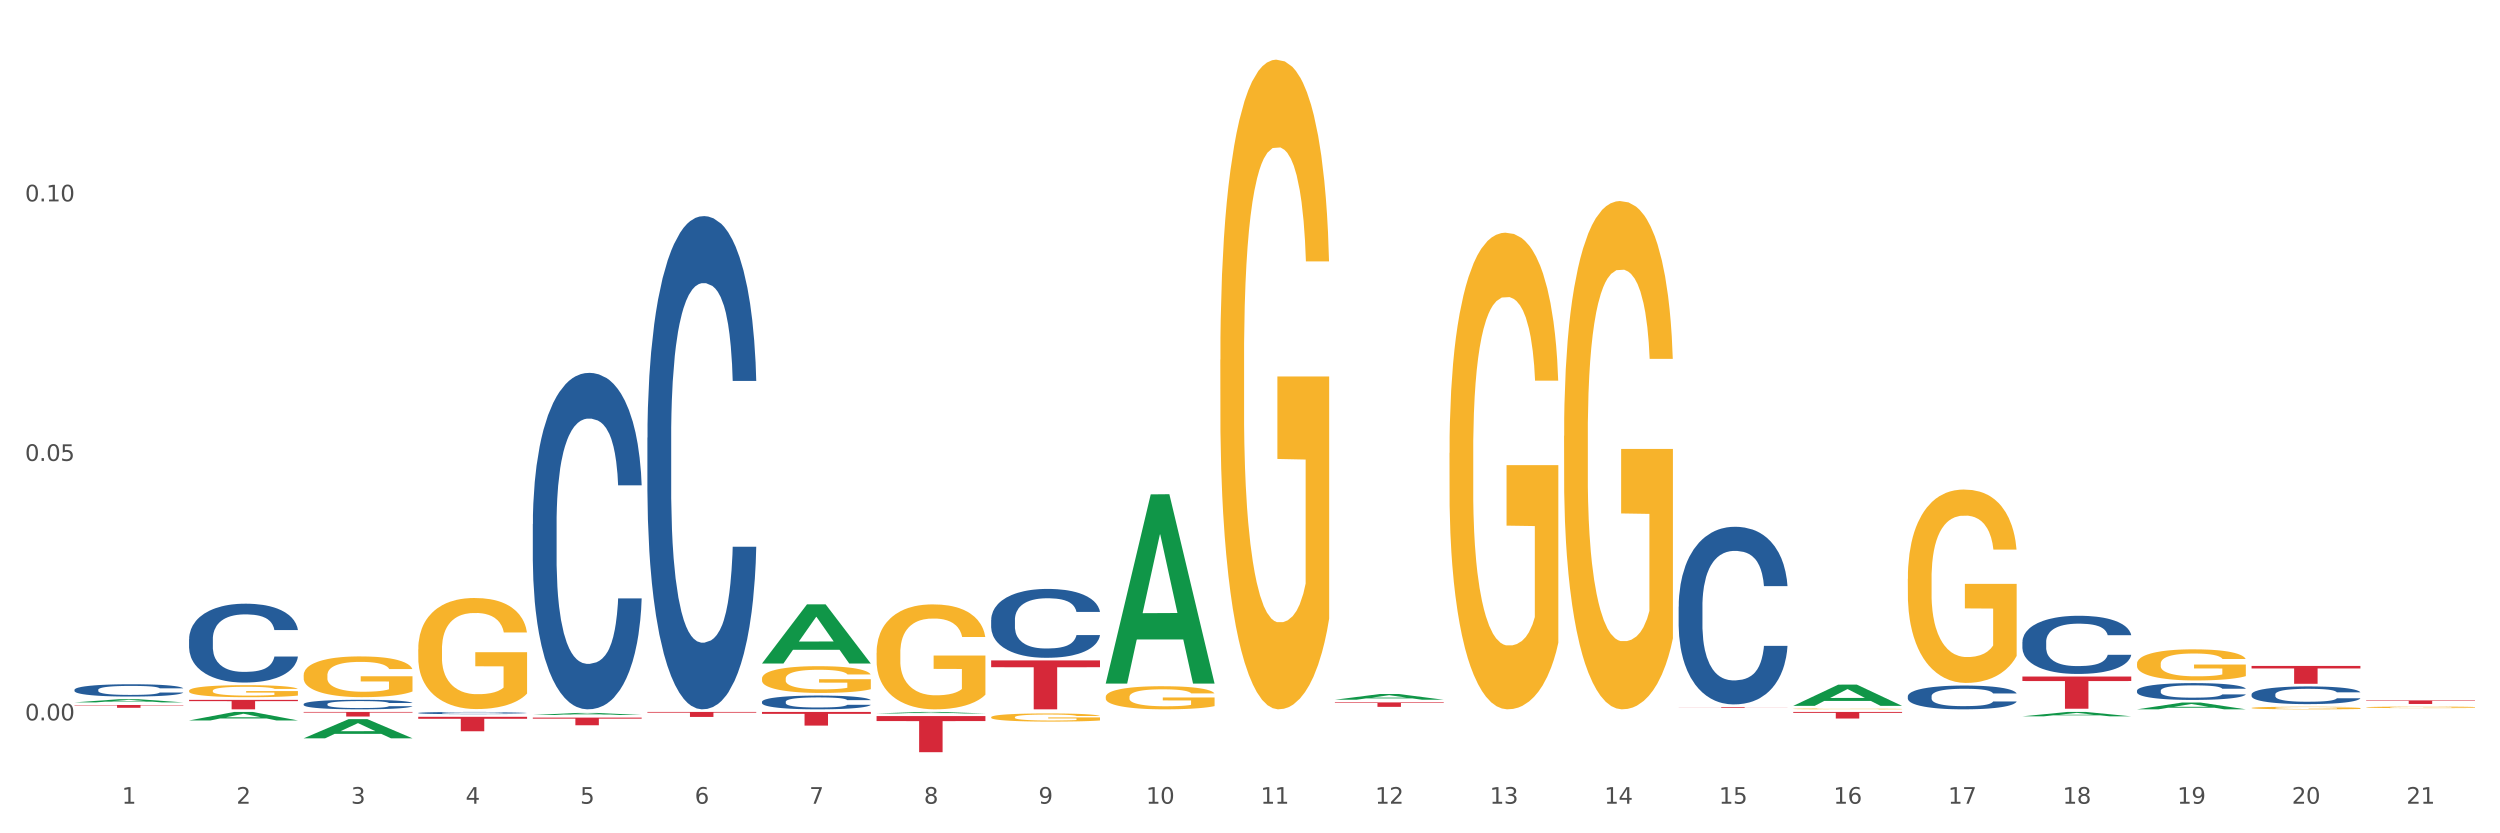<?xml version="1.0" encoding="utf-8" standalone="no"?>
<!DOCTYPE svg PUBLIC "-//W3C//DTD SVG 1.1//EN"
  "http://www.w3.org/Graphics/SVG/1.1/DTD/svg11.dtd">
<svg xmlns:xlink="http://www.w3.org/1999/xlink" width="1080pt" height="360pt" viewBox="0 0 1080 360" xmlns="http://www.w3.org/2000/svg" version="1.1">
 <rect x="0" y="0" width="1080" height="360" fill="#333333" stroke="none"/>
 <defs>
  <style type="text/css">*{stroke-linejoin: round; stroke-linecap: butt}</style>
 </defs>
 <g id="figure_1">
  <g id="patch_1">
   <path d="M 0 360 
L 1080 360 
L 1080 0 
L 0 0 
z
" style="fill: #ffffff; stroke: #ffffff; stroke-linejoin: miter"/>
  </g>
  <g id="axes_1">
   <g id="matplotlib.axis_1">
    <g id="xtick_1">
     <g id="text_1">
      <!-- 1 -->
      <g style="fill: #4d4d4d" transform="translate(52.633 347.204) scale(0.096 -0.096)">
       <defs>
        <path id="DejaVuSans-31" d="M 794 531 
L 1825 531 
L 1825 4091 
L 703 3866 
L 703 4441 
L 1819 4666 
L 2450 4666 
L 2450 531 
L 3481 531 
L 3481 0 
L 794 0 
L 794 531 
z
" transform="scale(0.016)"/>
       </defs>
       <use xlink:href="#DejaVuSans-31"/>
      </g>
     </g>
    </g>
    <g id="xtick_2">
     <g id="text_2">
      <!-- 2 -->
      <g style="fill: #4d4d4d" transform="translate(102.133 347.204) scale(0.096 -0.096)">
       <defs>
        <path id="DejaVuSans-32" d="M 1228 531 
L 3431 531 
L 3431 0 
L 469 0 
L 469 531 
Q 828 903 1448 1529 
Q 2069 2156 2228 2338 
Q 2531 2678 2651 2914 
Q 2772 3150 2772 3378 
Q 2772 3750 2511 3984 
Q 2250 4219 1831 4219 
Q 1534 4219 1204 4116 
Q 875 4013 500 3803 
L 500 4441 
Q 881 4594 1212 4672 
Q 1544 4750 1819 4750 
Q 2544 4750 2975 4387 
Q 3406 4025 3406 3419 
Q 3406 3131 3298 2873 
Q 3191 2616 2906 2266 
Q 2828 2175 2409 1742 
Q 1991 1309 1228 531 
z
" transform="scale(0.016)"/>
       </defs>
       <use xlink:href="#DejaVuSans-32"/>
      </g>
     </g>
    </g>
    <g id="xtick_3">
     <g id="text_3">
      <!-- 3 -->
      <g style="fill: #4d4d4d" transform="translate(151.633 347.204) scale(0.096 -0.096)">
       <defs>
        <path id="DejaVuSans-33" d="M 2597 2516 
Q 3050 2419 3304 2112 
Q 3559 1806 3559 1356 
Q 3559 666 3084 287 
Q 2609 -91 1734 -91 
Q 1441 -91 1130 -33 
Q 819 25 488 141 
L 488 750 
Q 750 597 1062 519 
Q 1375 441 1716 441 
Q 2309 441 2620 675 
Q 2931 909 2931 1356 
Q 2931 1769 2642 2001 
Q 2353 2234 1838 2234 
L 1294 2234 
L 1294 2753 
L 1863 2753 
Q 2328 2753 2575 2939 
Q 2822 3125 2822 3475 
Q 2822 3834 2567 4026 
Q 2313 4219 1838 4219 
Q 1578 4219 1281 4162 
Q 984 4106 628 3988 
L 628 4550 
Q 988 4650 1302 4700 
Q 1616 4750 1894 4750 
Q 2613 4750 3031 4423 
Q 3450 4097 3450 3541 
Q 3450 3153 3228 2886 
Q 3006 2619 2597 2516 
z
" transform="scale(0.016)"/>
       </defs>
       <use xlink:href="#DejaVuSans-33"/>
      </g>
     </g>
    </g>
    <g id="xtick_4">
     <g id="text_4">
      <!-- 4 -->
      <g style="fill: #4d4d4d" transform="translate(201.133 347.204) scale(0.096 -0.096)">
       <defs>
        <path id="DejaVuSans-34" d="M 2419 4116 
L 825 1625 
L 2419 1625 
L 2419 4116 
z
M 2253 4666 
L 3047 4666 
L 3047 1625 
L 3713 1625 
L 3713 1100 
L 3047 1100 
L 3047 0 
L 2419 0 
L 2419 1100 
L 313 1100 
L 313 1709 
L 2253 4666 
z
" transform="scale(0.016)"/>
       </defs>
       <use xlink:href="#DejaVuSans-34"/>
      </g>
     </g>
    </g>
    <g id="xtick_5">
     <g id="text_5">
      <!-- 5 -->
      <g style="fill: #4d4d4d" transform="translate(250.633 347.204) scale(0.096 -0.096)">
       <defs>
        <path id="DejaVuSans-35" d="M 691 4666 
L 3169 4666 
L 3169 4134 
L 1269 4134 
L 1269 2991 
Q 1406 3038 1543 3061 
Q 1681 3084 1819 3084 
Q 2600 3084 3056 2656 
Q 3513 2228 3513 1497 
Q 3513 744 3044 326 
Q 2575 -91 1722 -91 
Q 1428 -91 1123 -41 
Q 819 9 494 109 
L 494 744 
Q 775 591 1075 516 
Q 1375 441 1709 441 
Q 2250 441 2565 725 
Q 2881 1009 2881 1497 
Q 2881 1984 2565 2268 
Q 2250 2553 1709 2553 
Q 1456 2553 1204 2497 
Q 953 2441 691 2322 
L 691 4666 
z
" transform="scale(0.016)"/>
       </defs>
       <use xlink:href="#DejaVuSans-35"/>
      </g>
     </g>
    </g>
    <g id="xtick_6">
     <g id="text_6">
      <!-- 6 -->
      <g style="fill: #4d4d4d" transform="translate(300.134 347.204) scale(0.096 -0.096)">
       <defs>
        <path id="DejaVuSans-36" d="M 2113 2584 
Q 1688 2584 1439 2293 
Q 1191 2003 1191 1497 
Q 1191 994 1439 701 
Q 1688 409 2113 409 
Q 2538 409 2786 701 
Q 3034 994 3034 1497 
Q 3034 2003 2786 2293 
Q 2538 2584 2113 2584 
z
M 3366 4563 
L 3366 3988 
Q 3128 4100 2886 4159 
Q 2644 4219 2406 4219 
Q 1781 4219 1451 3797 
Q 1122 3375 1075 2522 
Q 1259 2794 1537 2939 
Q 1816 3084 2150 3084 
Q 2853 3084 3261 2657 
Q 3669 2231 3669 1497 
Q 3669 778 3244 343 
Q 2819 -91 2113 -91 
Q 1303 -91 875 529 
Q 447 1150 447 2328 
Q 447 3434 972 4092 
Q 1497 4750 2381 4750 
Q 2619 4750 2861 4703 
Q 3103 4656 3366 4563 
z
" transform="scale(0.016)"/>
       </defs>
       <use xlink:href="#DejaVuSans-36"/>
      </g>
     </g>
    </g>
    <g id="xtick_7">
     <g id="text_7">
      <!-- 7 -->
      <g style="fill: #4d4d4d" transform="translate(349.634 347.204) scale(0.096 -0.096)">
       <defs>
        <path id="DejaVuSans-37" d="M 525 4666 
L 3525 4666 
L 3525 4397 
L 1831 0 
L 1172 0 
L 2766 4134 
L 525 4134 
L 525 4666 
z
" transform="scale(0.016)"/>
       </defs>
       <use xlink:href="#DejaVuSans-37"/>
      </g>
     </g>
    </g>
    <g id="xtick_8">
     <g id="text_8">
      <!-- 8 -->
      <g style="fill: #4d4d4d" transform="translate(399.134 347.204) scale(0.096 -0.096)">
       <defs>
        <path id="DejaVuSans-38" d="M 2034 2216 
Q 1584 2216 1326 1975 
Q 1069 1734 1069 1313 
Q 1069 891 1326 650 
Q 1584 409 2034 409 
Q 2484 409 2743 651 
Q 3003 894 3003 1313 
Q 3003 1734 2745 1975 
Q 2488 2216 2034 2216 
z
M 1403 2484 
Q 997 2584 770 2862 
Q 544 3141 544 3541 
Q 544 4100 942 4425 
Q 1341 4750 2034 4750 
Q 2731 4750 3128 4425 
Q 3525 4100 3525 3541 
Q 3525 3141 3298 2862 
Q 3072 2584 2669 2484 
Q 3125 2378 3379 2068 
Q 3634 1759 3634 1313 
Q 3634 634 3220 271 
Q 2806 -91 2034 -91 
Q 1263 -91 848 271 
Q 434 634 434 1313 
Q 434 1759 690 2068 
Q 947 2378 1403 2484 
z
M 1172 3481 
Q 1172 3119 1398 2916 
Q 1625 2713 2034 2713 
Q 2441 2713 2670 2916 
Q 2900 3119 2900 3481 
Q 2900 3844 2670 4047 
Q 2441 4250 2034 4250 
Q 1625 4250 1398 4047 
Q 1172 3844 1172 3481 
z
" transform="scale(0.016)"/>
       </defs>
       <use xlink:href="#DejaVuSans-38"/>
      </g>
     </g>
    </g>
    <g id="xtick_9">
     <g id="text_9">
      <!-- 9 -->
      <g style="fill: #4d4d4d" transform="translate(448.634 347.204) scale(0.096 -0.096)">
       <defs>
        <path id="DejaVuSans-39" d="M 703 97 
L 703 672 
Q 941 559 1184 500 
Q 1428 441 1663 441 
Q 2288 441 2617 861 
Q 2947 1281 2994 2138 
Q 2813 1869 2534 1725 
Q 2256 1581 1919 1581 
Q 1219 1581 811 2004 
Q 403 2428 403 3163 
Q 403 3881 828 4315 
Q 1253 4750 1959 4750 
Q 2769 4750 3195 4129 
Q 3622 3509 3622 2328 
Q 3622 1225 3098 567 
Q 2575 -91 1691 -91 
Q 1453 -91 1209 -44 
Q 966 3 703 97 
z
M 1959 2075 
Q 2384 2075 2632 2365 
Q 2881 2656 2881 3163 
Q 2881 3666 2632 3958 
Q 2384 4250 1959 4250 
Q 1534 4250 1286 3958 
Q 1038 3666 1038 3163 
Q 1038 2656 1286 2365 
Q 1534 2075 1959 2075 
z
" transform="scale(0.016)"/>
       </defs>
       <use xlink:href="#DejaVuSans-39"/>
      </g>
     </g>
    </g>
    <g id="xtick_10">
     <g id="text_10">
      <!-- 10 -->
      <g style="fill: #4d4d4d" transform="translate(495.079 347.204) scale(0.096 -0.096)">
       <defs>
        <path id="DejaVuSans-30" d="M 2034 4250 
Q 1547 4250 1301 3770 
Q 1056 3291 1056 2328 
Q 1056 1369 1301 889 
Q 1547 409 2034 409 
Q 2525 409 2770 889 
Q 3016 1369 3016 2328 
Q 3016 3291 2770 3770 
Q 2525 4250 2034 4250 
z
M 2034 4750 
Q 2819 4750 3233 4129 
Q 3647 3509 3647 2328 
Q 3647 1150 3233 529 
Q 2819 -91 2034 -91 
Q 1250 -91 836 529 
Q 422 1150 422 2328 
Q 422 3509 836 4129 
Q 1250 4750 2034 4750 
z
" transform="scale(0.016)"/>
       </defs>
       <use xlink:href="#DejaVuSans-31"/>
       <use xlink:href="#DejaVuSans-30" transform="translate(63.623 0)"/>
      </g>
     </g>
    </g>
    <g id="xtick_11">
     <g id="text_11">
      <!-- 11 -->
      <g style="fill: #4d4d4d" transform="translate(544.58 347.204) scale(0.096 -0.096)">
       <use xlink:href="#DejaVuSans-31"/>
       <use xlink:href="#DejaVuSans-31" transform="translate(63.623 0)"/>
      </g>
     </g>
    </g>
    <g id="xtick_12">
     <g id="text_12">
      <!-- 12 -->
      <g style="fill: #4d4d4d" transform="translate(594.08 347.204) scale(0.096 -0.096)">
       <use xlink:href="#DejaVuSans-31"/>
       <use xlink:href="#DejaVuSans-32" transform="translate(63.623 0)"/>
      </g>
     </g>
    </g>
    <g id="xtick_13">
     <g id="text_13">
      <!-- 13 -->
      <g style="fill: #4d4d4d" transform="translate(643.58 347.204) scale(0.096 -0.096)">
       <use xlink:href="#DejaVuSans-31"/>
       <use xlink:href="#DejaVuSans-33" transform="translate(63.623 0)"/>
      </g>
     </g>
    </g>
    <g id="xtick_14">
     <g id="text_14">
      <!-- 14 -->
      <g style="fill: #4d4d4d" transform="translate(693.08 347.204) scale(0.096 -0.096)">
       <use xlink:href="#DejaVuSans-31"/>
       <use xlink:href="#DejaVuSans-34" transform="translate(63.623 0)"/>
      </g>
     </g>
    </g>
    <g id="xtick_15">
     <g id="text_15">
      <!-- 15 -->
      <g style="fill: #4d4d4d" transform="translate(742.58 347.204) scale(0.096 -0.096)">
       <use xlink:href="#DejaVuSans-31"/>
       <use xlink:href="#DejaVuSans-35" transform="translate(63.623 0)"/>
      </g>
     </g>
    </g>
    <g id="xtick_16">
     <g id="text_16">
      <!-- 16 -->
      <g style="fill: #4d4d4d" transform="translate(792.08 347.204) scale(0.096 -0.096)">
       <use xlink:href="#DejaVuSans-31"/>
       <use xlink:href="#DejaVuSans-36" transform="translate(63.623 0)"/>
      </g>
     </g>
    </g>
    <g id="xtick_17">
     <g id="text_17">
      <!-- 17 -->
      <g style="fill: #4d4d4d" transform="translate(841.58 347.204) scale(0.096 -0.096)">
       <use xlink:href="#DejaVuSans-31"/>
       <use xlink:href="#DejaVuSans-37" transform="translate(63.623 0)"/>
      </g>
     </g>
    </g>
    <g id="xtick_18">
     <g id="text_18">
      <!-- 18 -->
      <g style="fill: #4d4d4d" transform="translate(891.08 347.204) scale(0.096 -0.096)">
       <use xlink:href="#DejaVuSans-31"/>
       <use xlink:href="#DejaVuSans-38" transform="translate(63.623 0)"/>
      </g>
     </g>
    </g>
    <g id="xtick_19">
     <g id="text_19">
      <!-- 19 -->
      <g style="fill: #4d4d4d" transform="translate(940.58 347.204) scale(0.096 -0.096)">
       <use xlink:href="#DejaVuSans-31"/>
       <use xlink:href="#DejaVuSans-39" transform="translate(63.623 0)"/>
      </g>
     </g>
    </g>
    <g id="xtick_20">
     <g id="text_20">
      <!-- 20 -->
      <g style="fill: #4d4d4d" transform="translate(990.08 347.204) scale(0.096 -0.096)">
       <use xlink:href="#DejaVuSans-32"/>
       <use xlink:href="#DejaVuSans-30" transform="translate(63.623 0)"/>
      </g>
     </g>
    </g>
    <g id="xtick_21">
     <g id="text_21">
      <!-- 21 -->
      <g style="fill: #4d4d4d" transform="translate(1039.58 347.204) scale(0.096 -0.096)">
       <use xlink:href="#DejaVuSans-32"/>
       <use xlink:href="#DejaVuSans-31" transform="translate(63.623 0)"/>
      </g>
     </g>
    </g>
    <g id="xtick_22"/>
    <g id="xtick_23"/>
    <g id="xtick_24"/>
    <g id="xtick_25"/>
    <g id="xtick_26"/>
    <g id="xtick_27"/>
    <g id="xtick_28"/>
    <g id="xtick_29"/>
    <g id="xtick_30"/>
    <g id="xtick_31"/>
    <g id="xtick_32"/>
    <g id="xtick_33"/>
    <g id="xtick_34"/>
    <g id="xtick_35"/>
    <g id="xtick_36"/>
    <g id="xtick_37"/>
    <g id="xtick_38"/>
    <g id="xtick_39"/>
    <g id="xtick_40"/>
    <g id="xtick_41"/>
   </g>
   <g id="matplotlib.axis_2">
    <g id="ytick_1">
     <g id="text_22">
      <!-- 0.00 -->
      <g style="fill: #4d4d4d" transform="translate(10.8 311.21) scale(0.096 -0.096)">
       <defs>
        <path id="DejaVuSans-2e" d="M 684 794 
L 1344 794 
L 1344 0 
L 684 0 
L 684 794 
z
" transform="scale(0.016)"/>
       </defs>
       <use xlink:href="#DejaVuSans-30"/>
       <use xlink:href="#DejaVuSans-2e" transform="translate(63.623 0)"/>
       <use xlink:href="#DejaVuSans-30" transform="translate(95.41 0)"/>
       <use xlink:href="#DejaVuSans-30" transform="translate(159.033 0)"/>
      </g>
     </g>
    </g>
    <g id="ytick_2">
     <g id="text_23">
      <!-- 0.05 -->
      <g style="fill: #4d4d4d" transform="translate(10.8 199.107) scale(0.096 -0.096)">
       <use xlink:href="#DejaVuSans-30"/>
       <use xlink:href="#DejaVuSans-2e" transform="translate(63.623 0)"/>
       <use xlink:href="#DejaVuSans-30" transform="translate(95.41 0)"/>
       <use xlink:href="#DejaVuSans-35" transform="translate(159.033 0)"/>
      </g>
     </g>
    </g>
    <g id="ytick_3">
     <g id="text_24">
      <!-- 0.10 -->
      <g style="fill: #4d4d4d" transform="translate(10.8 87.004) scale(0.096 -0.096)">
       <use xlink:href="#DejaVuSans-30"/>
       <use xlink:href="#DejaVuSans-2e" transform="translate(63.623 0)"/>
       <use xlink:href="#DejaVuSans-31" transform="translate(95.41 0)"/>
       <use xlink:href="#DejaVuSans-30" transform="translate(159.033 0)"/>
      </g>
     </g>
    </g>
    <g id="ytick_4"/>
    <g id="ytick_5"/>
    <g id="ytick_6"/>
   </g>
   <g id="PolyCollection_1">
    <path d="M 32.175 303.431 
L 32.223 303.43 
L 51.615 302.045 
L 59.663 302.044 
L 79.2 303.434 
L 69.892 303.434 
L 65.674 303.11 
L 45.652 303.11 
L 45.507 303.115 
L 41.435 303.434 
L 32.175 303.434 
L 32.175 303.431 
L 48.173 302.917 
L 63.153 302.916 
L 55.736 302.34 
L 55.639 302.337 
L 55.542 302.341 
L 48.125 302.916 
L 48.173 302.917 
L 32.175 303.431 
z
" clip-path="url(#p1f5ff66ce0)" style="fill: #109648"/>
    <path d="M 824.175 250.086 
L 824.231 250.009 
L 824.231 247.262 
L 824.342 244.897 
L 824.897 239.174 
L 825.73 234.444 
L 826.34 231.926 
L 826.951 229.865 
L 827.673 227.805 
L 828.561 225.669 
L 830.171 222.54 
L 831.17 220.938 
L 832.392 219.259 
L 834.613 216.818 
L 836.223 215.444 
L 837.888 214.3 
L 840.609 212.926 
L 842.385 212.316 
L 844.273 211.858 
L 846.549 211.553 
L 848.27 211.476 
L 852.046 211.705 
L 855.266 212.392 
L 856.82 212.926 
L 858.819 213.842 
L 859.874 214.452 
L 861.595 215.673 
L 863.372 217.275 
L 864.593 218.649 
L 866.425 221.243 
L 867.813 223.837 
L 869.09 227.042 
L 869.756 229.255 
L 870.256 231.315 
L 870.7 233.68 
L 871.144 237.419 
L 861.151 237.419 
L 860.762 234.749 
L 860.152 232.231 
L 859.263 229.789 
L 858.486 228.263 
L 857.154 226.355 
L 855.932 225.135 
L 854.655 224.219 
L 853.101 223.456 
L 851.879 223.074 
L 850.158 222.769 
L 846.771 222.846 
L 844.495 223.456 
L 842.941 224.219 
L 841.941 224.906 
L 841.053 225.669 
L 840.054 226.737 
L 838.888 228.339 
L 838.055 229.789 
L 837.222 231.62 
L 836.556 233.452 
L 835.945 235.588 
L 835.445 237.877 
L 835.057 240.242 
L 834.724 243.142 
L 834.446 247.949 
L 834.446 258.402 
L 834.557 260.768 
L 834.835 263.896 
L 835.168 266.262 
L 835.723 269.085 
L 836.223 270.992 
L 837.167 273.739 
L 838.221 276.028 
L 839.054 277.478 
L 839.887 278.699 
L 841.331 280.378 
L 842.941 281.751 
L 844.329 282.59 
L 846.216 283.353 
L 847.493 283.659 
L 848.604 283.811 
L 851.324 283.811 
L 853.267 283.582 
L 855.432 283.048 
L 857.098 282.361 
L 858.486 281.522 
L 860.041 280.149 
L 861.04 278.852 
L 861.04 262.904 
L 848.826 262.828 
L 848.826 252.222 
L 871.2 252.222 
L 871.2 283.353 
L 870.256 284.956 
L 869.201 286.405 
L 868.091 287.703 
L 866.425 289.305 
L 864.427 290.831 
L 862.65 291.899 
L 860.762 292.815 
L 858.542 293.654 
L 855.655 294.417 
L 853.878 294.722 
L 851.657 294.951 
L 849.048 295.028 
L 846.771 294.875 
L 844.551 294.494 
L 842.219 293.807 
L 839.943 292.815 
L 838.221 291.823 
L 836.5 290.602 
L 834.668 289 
L 833.225 287.474 
L 832.114 286.1 
L 830.893 284.345 
L 829.56 282.056 
L 828.561 279.996 
L 827.673 277.86 
L 826.729 275.113 
L 826.063 272.747 
L 825.396 269.772 
L 825.008 267.559 
L 824.564 264.125 
L 824.231 259.318 
L 824.175 250.086 
z
" clip-path="url(#p1f5ff66ce0)" style="fill: #f7b32b"/>
    <path d="M 923.175 286.729 
L 923.231 286.717 
L 923.231 286.275 
L 923.342 285.894 
L 923.897 284.972 
L 924.73 284.211 
L 925.34 283.805 
L 925.951 283.473 
L 926.673 283.142 
L 927.561 282.797 
L 929.171 282.294 
L 930.17 282.036 
L 931.392 281.765 
L 933.613 281.372 
L 935.223 281.151 
L 936.888 280.967 
L 939.609 280.745 
L 941.385 280.647 
L 943.273 280.573 
L 945.549 280.524 
L 947.27 280.512 
L 951.046 280.549 
L 954.266 280.659 
L 955.82 280.745 
L 957.819 280.893 
L 958.874 280.991 
L 960.595 281.188 
L 962.372 281.446 
L 963.593 281.667 
L 965.425 282.085 
L 966.813 282.503 
L 968.09 283.019 
L 968.756 283.375 
L 969.256 283.707 
L 969.7 284.088 
L 970.144 284.69 
L 960.151 284.69 
L 959.762 284.26 
L 959.152 283.854 
L 958.263 283.461 
L 957.486 283.215 
L 956.154 282.908 
L 954.932 282.711 
L 953.655 282.564 
L 952.101 282.441 
L 950.879 282.38 
L 949.158 282.331 
L 945.771 282.343 
L 943.495 282.441 
L 941.941 282.564 
L 940.941 282.675 
L 940.053 282.797 
L 939.054 282.969 
L 937.888 283.228 
L 937.055 283.461 
L 936.222 283.756 
L 935.556 284.051 
L 934.945 284.395 
L 934.445 284.763 
L 934.057 285.144 
L 933.724 285.611 
L 933.446 286.385 
L 933.446 288.069 
L 933.557 288.45 
L 933.835 288.953 
L 934.168 289.334 
L 934.723 289.789 
L 935.223 290.096 
L 936.167 290.538 
L 937.221 290.907 
L 938.054 291.141 
L 938.887 291.337 
L 940.331 291.607 
L 941.941 291.829 
L 943.329 291.964 
L 945.216 292.087 
L 946.493 292.136 
L 947.604 292.16 
L 950.324 292.16 
L 952.267 292.124 
L 954.432 292.038 
L 956.098 291.927 
L 957.486 291.792 
L 959.041 291.571 
L 960.04 291.362 
L 960.04 288.794 
L 947.826 288.781 
L 947.826 287.073 
L 970.2 287.073 
L 970.2 292.087 
L 969.256 292.345 
L 968.201 292.578 
L 967.091 292.787 
L 965.425 293.045 
L 963.427 293.291 
L 961.65 293.463 
L 959.762 293.61 
L 957.542 293.745 
L 954.655 293.868 
L 952.878 293.917 
L 950.657 293.954 
L 948.048 293.967 
L 945.771 293.942 
L 943.551 293.881 
L 941.219 293.77 
L 938.943 293.61 
L 937.221 293.451 
L 935.5 293.254 
L 933.668 292.996 
L 932.225 292.75 
L 931.114 292.529 
L 929.893 292.246 
L 928.56 291.878 
L 927.561 291.546 
L 926.673 291.202 
L 925.729 290.76 
L 925.063 290.379 
L 924.396 289.9 
L 924.008 289.543 
L 923.564 288.99 
L 923.231 288.216 
L 923.175 286.729 
z
" clip-path="url(#p1f5ff66ce0)" style="fill: #f7b32b"/>
    <path d="M 972.675 305.827 
L 972.731 305.826 
L 972.731 305.789 
L 972.842 305.757 
L 973.397 305.68 
L 974.23 305.616 
L 974.84 305.582 
L 975.451 305.554 
L 976.173 305.526 
L 977.061 305.497 
L 978.671 305.455 
L 979.67 305.433 
L 980.892 305.41 
L 983.113 305.377 
L 984.723 305.359 
L 986.388 305.343 
L 989.109 305.325 
L 990.885 305.316 
L 992.773 305.31 
L 995.049 305.306 
L 996.77 305.305 
L 1000.546 305.308 
L 1003.766 305.317 
L 1005.32 305.325 
L 1007.319 305.337 
L 1008.374 305.345 
L 1010.095 305.362 
L 1011.872 305.384 
L 1013.093 305.402 
L 1014.925 305.437 
L 1016.313 305.472 
L 1017.59 305.516 
L 1018.256 305.546 
L 1018.756 305.573 
L 1019.2 305.605 
L 1019.644 305.656 
L 1009.651 305.656 
L 1009.262 305.62 
L 1008.652 305.586 
L 1007.763 305.553 
L 1006.986 305.532 
L 1005.654 305.506 
L 1004.432 305.49 
L 1003.155 305.477 
L 1001.601 305.467 
L 1000.379 305.462 
L 998.658 305.458 
L 995.271 305.459 
L 992.995 305.467 
L 991.441 305.477 
L 990.441 305.487 
L 989.553 305.497 
L 988.554 305.512 
L 987.388 305.533 
L 986.555 305.553 
L 985.722 305.578 
L 985.056 305.602 
L 984.445 305.631 
L 983.945 305.662 
L 983.557 305.694 
L 983.224 305.733 
L 982.946 305.798 
L 982.946 305.94 
L 983.057 305.972 
L 983.335 306.014 
L 983.668 306.046 
L 984.223 306.084 
L 984.723 306.11 
L 985.667 306.147 
L 986.721 306.178 
L 987.554 306.198 
L 988.387 306.214 
L 989.831 306.237 
L 991.441 306.256 
L 992.829 306.267 
L 994.716 306.277 
L 995.993 306.281 
L 997.104 306.283 
L 999.824 306.283 
L 1001.767 306.28 
L 1003.932 306.273 
L 1005.598 306.264 
L 1006.986 306.253 
L 1008.541 306.234 
L 1009.54 306.216 
L 1009.54 306.001 
L 997.326 306 
L 997.326 305.856 
L 1019.7 305.856 
L 1019.7 306.277 
L 1018.756 306.299 
L 1017.701 306.319 
L 1016.591 306.336 
L 1014.925 306.358 
L 1012.927 306.378 
L 1011.15 306.393 
L 1009.262 306.405 
L 1007.042 306.417 
L 1004.155 306.427 
L 1002.378 306.431 
L 1000.157 306.434 
L 997.548 306.435 
L 995.271 306.433 
L 993.051 306.428 
L 990.719 306.419 
L 988.443 306.405 
L 986.721 306.392 
L 985 306.375 
L 983.168 306.354 
L 981.725 306.333 
L 980.614 306.314 
L 979.393 306.291 
L 978.06 306.26 
L 977.061 306.232 
L 976.173 306.203 
L 975.229 306.166 
L 974.563 306.134 
L 973.896 306.094 
L 973.508 306.064 
L 973.064 306.017 
L 972.731 305.952 
L 972.675 305.827 
z
" clip-path="url(#p1f5ff66ce0)" style="fill: #f7b32b"/>
    <path d="M 1022.175 305.558 
L 1022.231 305.558 
L 1022.231 305.535 
L 1022.342 305.516 
L 1022.897 305.469 
L 1023.73 305.431 
L 1024.34 305.41 
L 1024.951 305.393 
L 1025.673 305.377 
L 1026.561 305.359 
L 1028.171 305.334 
L 1029.17 305.321 
L 1030.392 305.307 
L 1032.613 305.287 
L 1034.223 305.276 
L 1035.888 305.266 
L 1038.609 305.255 
L 1040.385 305.25 
L 1042.273 305.247 
L 1044.549 305.244 
L 1046.27 305.243 
L 1050.046 305.245 
L 1053.266 305.251 
L 1054.82 305.255 
L 1056.819 305.263 
L 1057.874 305.268 
L 1059.595 305.278 
L 1061.372 305.291 
L 1062.593 305.302 
L 1064.425 305.323 
L 1065.813 305.344 
L 1067.09 305.37 
L 1067.756 305.388 
L 1068.256 305.405 
L 1068.7 305.425 
L 1069.144 305.455 
L 1059.151 305.455 
L 1058.762 305.433 
L 1058.152 305.413 
L 1057.263 305.393 
L 1056.486 305.38 
L 1055.154 305.365 
L 1053.932 305.355 
L 1052.655 305.347 
L 1051.101 305.341 
L 1049.879 305.338 
L 1048.158 305.336 
L 1044.771 305.336 
L 1042.495 305.341 
L 1040.941 305.347 
L 1039.941 305.353 
L 1039.053 305.359 
L 1038.054 305.368 
L 1036.888 305.381 
L 1036.055 305.393 
L 1035.222 305.408 
L 1034.556 305.423 
L 1033.945 305.44 
L 1033.445 305.459 
L 1033.057 305.478 
L 1032.724 305.502 
L 1032.446 305.541 
L 1032.446 305.626 
L 1032.557 305.645 
L 1032.835 305.671 
L 1033.168 305.69 
L 1033.723 305.713 
L 1034.223 305.729 
L 1035.167 305.751 
L 1036.221 305.77 
L 1037.054 305.782 
L 1037.887 305.792 
L 1039.331 305.805 
L 1040.941 305.817 
L 1042.329 305.823 
L 1044.216 305.83 
L 1045.493 305.832 
L 1046.604 305.833 
L 1049.324 305.833 
L 1051.267 305.832 
L 1053.432 305.827 
L 1055.098 305.822 
L 1056.486 305.815 
L 1058.041 305.804 
L 1059.04 305.793 
L 1059.04 305.663 
L 1046.826 305.662 
L 1046.826 305.576 
L 1069.2 305.576 
L 1069.2 305.83 
L 1068.256 305.843 
L 1067.201 305.855 
L 1066.091 305.865 
L 1064.425 305.878 
L 1062.427 305.891 
L 1060.65 305.899 
L 1058.762 305.907 
L 1056.542 305.914 
L 1053.655 305.92 
L 1051.878 305.922 
L 1049.657 305.924 
L 1047.048 305.925 
L 1044.771 305.924 
L 1042.551 305.921 
L 1040.219 305.915 
L 1037.943 305.907 
L 1036.221 305.899 
L 1034.5 305.889 
L 1032.668 305.876 
L 1031.225 305.863 
L 1030.114 305.852 
L 1028.893 305.838 
L 1027.56 305.819 
L 1026.561 305.802 
L 1025.673 305.785 
L 1024.729 305.762 
L 1024.063 305.743 
L 1023.396 305.719 
L 1023.008 305.701 
L 1022.564 305.673 
L 1022.231 305.634 
L 1022.175 305.558 
z
" clip-path="url(#p1f5ff66ce0)" style="fill: #f7b32b"/>
    <path d="M 81.675 276.1 
L 81.731 276.069 
L 81.731 275.198 
L 81.897 274.015 
L 82.509 271.837 
L 83.287 270.188 
L 84.621 268.258 
L 85.344 267.449 
L 86.289 266.547 
L 88.234 265.084 
L 90.457 263.84 
L 92.014 263.155 
L 93.181 262.719 
L 95.794 261.941 
L 97.294 261.599 
L 98.851 261.319 
L 100.185 261.132 
L 102.408 260.914 
L 104.187 260.821 
L 106.244 260.79 
L 107.967 260.821 
L 110.246 260.946 
L 113.581 261.319 
L 114.859 261.537 
L 116.582 261.91 
L 118.361 262.408 
L 119.806 262.906 
L 121.474 263.622 
L 123.197 264.555 
L 124.865 265.738 
L 126.032 266.827 
L 126.977 267.978 
L 127.811 269.379 
L 128.422 270.903 
L 128.7 272.179 
L 118.528 272.179 
L 118.25 271.028 
L 117.694 269.783 
L 117.138 268.943 
L 116.527 268.258 
L 115.582 267.48 
L 114.748 266.982 
L 113.359 266.391 
L 112.08 266.018 
L 111.024 265.8 
L 109.745 265.613 
L 107.022 265.427 
L 105.076 265.427 
L 103.853 265.489 
L 102.353 265.644 
L 101.074 265.862 
L 99.573 266.236 
L 98.406 266.64 
L 97.239 267.169 
L 96.572 267.543 
L 95.571 268.227 
L 94.904 268.787 
L 94.015 269.752 
L 93.515 270.437 
L 92.625 272.21 
L 92.236 273.517 
L 92.069 274.42 
L 91.958 275.416 
L 91.958 280.27 
L 92.292 282.448 
L 92.57 283.382 
L 93.014 284.44 
L 93.848 285.809 
L 95.071 287.147 
L 96.349 288.112 
L 97.406 288.703 
L 98.406 289.139 
L 99.407 289.481 
L 100.63 289.792 
L 101.63 289.979 
L 103.131 290.166 
L 104.91 290.259 
L 106.299 290.259 
L 109.134 290.103 
L 110.412 289.948 
L 111.635 289.73 
L 112.969 289.388 
L 114.026 289.014 
L 114.637 288.734 
L 115.638 288.143 
L 116.416 287.521 
L 117.083 286.805 
L 117.527 286.182 
L 118.028 285.249 
L 118.417 284.191 
L 118.528 283.631 
L 128.7 283.631 
L 128.478 284.751 
L 128.089 285.84 
L 127.31 287.303 
L 126.699 288.143 
L 125.754 289.17 
L 124.753 290.041 
L 123.364 291.006 
L 122.085 291.722 
L 120.751 292.344 
L 119.306 292.904 
L 116.694 293.682 
L 115.749 293.9 
L 113.748 294.273 
L 112.191 294.491 
L 109.912 294.709 
L 107.578 294.833 
L 105.132 294.864 
L 102.964 294.802 
L 100.574 294.616 
L 99.073 294.429 
L 97.406 294.149 
L 95.46 293.713 
L 93.626 293.184 
L 91.903 292.562 
L 90.291 291.846 
L 88.79 291.037 
L 86.844 289.699 
L 85.399 288.392 
L 84.343 287.178 
L 83.62 286.151 
L 82.898 284.844 
L 82.509 283.942 
L 81.897 281.764 
L 81.675 279.741 
L 81.675 276.1 
z
" clip-path="url(#p1f5ff66ce0)" style="fill: #255c99"/>
    <path d="M 32.175 304.561 
L 79.2 304.561 
L 79.2 304.728 
L 60.702 304.729 
L 60.702 305.763 
L 50.562 305.763 
L 50.562 304.729 
L 32.175 304.728 
L 32.175 304.562 
L 32.175 304.561 
z
" clip-path="url(#p1f5ff66ce0)" style="fill: #d62839"/>
    <path d="M 81.675 302.33 
L 128.7 302.33 
L 128.7 302.9 
L 110.202 302.904 
L 110.202 306.435 
L 100.062 306.435 
L 100.062 302.904 
L 81.675 302.9 
L 81.675 302.334 
L 81.675 302.33 
z
" clip-path="url(#p1f5ff66ce0)" style="fill: #d62839"/>
    <path d="M 131.175 307.562 
L 178.2 307.562 
L 178.2 307.836 
L 159.702 307.837 
L 159.702 309.528 
L 149.562 309.528 
L 149.562 307.837 
L 131.175 307.836 
L 131.175 307.564 
L 131.175 307.562 
z
" clip-path="url(#p1f5ff66ce0)" style="fill: #d62839"/>
    <path d="M 774.675 306.236 
L 774.731 306.236 
L 774.731 306.224 
L 774.842 306.213 
L 775.397 306.188 
L 776.23 306.167 
L 776.84 306.156 
L 777.451 306.147 
L 778.173 306.138 
L 779.061 306.128 
L 780.671 306.114 
L 781.67 306.107 
L 782.892 306.1 
L 785.113 306.089 
L 786.723 306.083 
L 788.388 306.078 
L 791.109 306.072 
L 792.885 306.069 
L 794.773 306.067 
L 797.049 306.066 
L 798.77 306.065 
L 802.546 306.066 
L 805.766 306.069 
L 807.32 306.072 
L 809.319 306.076 
L 810.374 306.078 
L 812.095 306.084 
L 813.872 306.091 
L 815.093 306.097 
L 816.925 306.109 
L 818.313 306.12 
L 819.59 306.134 
L 820.256 306.144 
L 820.756 306.153 
L 821.2 306.164 
L 821.644 306.18 
L 811.651 306.18 
L 811.262 306.168 
L 810.652 306.157 
L 809.763 306.146 
L 808.986 306.14 
L 807.654 306.131 
L 806.432 306.126 
L 805.155 306.122 
L 803.601 306.118 
L 802.379 306.117 
L 800.658 306.115 
L 797.271 306.116 
L 794.995 306.118 
L 793.441 306.122 
L 792.441 306.125 
L 791.553 306.128 
L 790.554 306.133 
L 789.388 306.14 
L 788.555 306.146 
L 787.722 306.154 
L 787.056 306.163 
L 786.445 306.172 
L 785.945 306.182 
L 785.557 306.193 
L 785.224 306.206 
L 784.946 306.227 
L 784.946 306.273 
L 785.057 306.284 
L 785.335 306.297 
L 785.668 306.308 
L 786.223 306.32 
L 786.723 306.329 
L 787.667 306.341 
L 788.721 306.351 
L 789.554 306.358 
L 790.387 306.363 
L 791.831 306.37 
L 793.441 306.376 
L 794.829 306.38 
L 796.716 306.384 
L 797.993 306.385 
L 799.104 306.386 
L 801.824 306.386 
L 803.767 306.385 
L 805.932 306.382 
L 807.598 306.379 
L 808.986 306.375 
L 810.541 306.369 
L 811.54 306.364 
L 811.54 306.293 
L 799.326 306.293 
L 799.326 306.246 
L 821.7 306.246 
L 821.7 306.384 
L 820.756 306.391 
L 819.701 306.397 
L 818.591 306.403 
L 816.925 306.41 
L 814.927 306.417 
L 813.15 306.421 
L 811.262 306.425 
L 809.042 306.429 
L 806.155 306.432 
L 804.378 306.434 
L 802.157 306.435 
L 799.548 306.435 
L 797.271 306.435 
L 795.051 306.433 
L 792.719 306.43 
L 790.443 306.425 
L 788.721 306.421 
L 787 306.416 
L 785.168 306.409 
L 783.725 306.402 
L 782.614 306.396 
L 781.393 306.388 
L 780.06 306.378 
L 779.061 306.369 
L 778.173 306.359 
L 777.229 306.347 
L 776.563 306.337 
L 775.896 306.323 
L 775.508 306.314 
L 775.064 306.298 
L 774.731 306.277 
L 774.675 306.236 
z
" clip-path="url(#p1f5ff66ce0)" style="fill: #f7b32b"/>
    <path d="M 180.675 309.656 
L 227.7 309.656 
L 227.7 310.525 
L 209.202 310.531 
L 209.202 315.908 
L 199.062 315.908 
L 199.062 310.531 
L 180.675 310.525 
L 180.675 309.662 
L 180.675 309.656 
z
" clip-path="url(#p1f5ff66ce0)" style="fill: #d62839"/>
    <path d="M 279.675 307.562 
L 326.7 307.562 
L 326.7 307.86 
L 308.202 307.862 
L 308.202 309.701 
L 298.062 309.701 
L 298.062 307.862 
L 279.675 307.86 
L 279.675 307.564 
L 279.675 307.562 
z
" clip-path="url(#p1f5ff66ce0)" style="fill: #d62839"/>
    <path d="M 329.175 307.562 
L 376.2 307.562 
L 376.2 308.382 
L 357.702 308.387 
L 357.702 313.458 
L 347.562 313.458 
L 347.562 308.387 
L 329.175 308.382 
L 329.175 307.568 
L 329.175 307.562 
z
" clip-path="url(#p1f5ff66ce0)" style="fill: #d62839"/>
    <path d="M 378.675 309.336 
L 425.7 309.336 
L 425.7 311.506 
L 407.202 311.52 
L 407.202 324.95 
L 397.062 324.95 
L 397.062 311.52 
L 378.675 311.506 
L 378.675 309.351 
L 378.675 309.336 
z
" clip-path="url(#p1f5ff66ce0)" style="fill: #d62839"/>
    <path d="M 428.175 285.302 
L 475.2 285.302 
L 475.2 288.239 
L 456.702 288.258 
L 456.702 306.435 
L 446.562 306.435 
L 446.562 288.258 
L 428.175 288.239 
L 428.175 285.321 
L 428.175 285.302 
z
" clip-path="url(#p1f5ff66ce0)" style="fill: #d62839"/>
    <path d="M 576.675 303.424 
L 623.7 303.424 
L 623.7 303.695 
L 605.202 303.697 
L 605.202 305.375 
L 595.062 305.375 
L 595.062 303.697 
L 576.675 303.695 
L 576.675 303.425 
L 576.675 303.424 
z
" clip-path="url(#p1f5ff66ce0)" style="fill: #d62839"/>
    <path d="M 725.175 305.435 
L 772.2 305.435 
L 772.2 305.478 
L 753.702 305.478 
L 753.702 305.745 
L 743.562 305.745 
L 743.562 305.478 
L 725.175 305.478 
L 725.175 305.435 
L 725.175 305.435 
z
" clip-path="url(#p1f5ff66ce0)" style="fill: #d62839"/>
    <path d="M 774.675 307.562 
L 821.7 307.562 
L 821.7 307.956 
L 803.202 307.958 
L 803.202 310.392 
L 793.062 310.392 
L 793.062 307.958 
L 774.675 307.956 
L 774.675 307.565 
L 774.675 307.562 
z
" clip-path="url(#p1f5ff66ce0)" style="fill: #d62839"/>
    <path d="M 873.675 292.276 
L 920.7 292.276 
L 920.7 294.206 
L 902.202 294.219 
L 902.202 306.163 
L 892.062 306.163 
L 892.062 294.219 
L 873.675 294.206 
L 873.675 292.289 
L 873.675 292.276 
z
" clip-path="url(#p1f5ff66ce0)" style="fill: #d62839"/>
    <path d="M 230.175 310.015 
L 277.2 310.015 
L 277.2 310.474 
L 258.702 310.478 
L 258.702 313.32 
L 248.562 313.32 
L 248.562 310.478 
L 230.175 310.474 
L 230.175 310.018 
L 230.175 310.015 
z
" clip-path="url(#p1f5ff66ce0)" style="fill: #d62839"/>
    <path d="M 972.675 287.694 
L 1019.7 287.694 
L 1019.7 288.766 
L 1001.202 288.773 
L 1001.202 295.405 
L 991.062 295.405 
L 991.062 288.773 
L 972.675 288.766 
L 972.675 287.701 
L 972.675 287.694 
z
" clip-path="url(#p1f5ff66ce0)" style="fill: #d62839"/>
    <path d="M 675.675 188.313 
L 675.731 188.113 
L 675.731 180.893 
L 675.842 174.676 
L 676.397 159.635 
L 677.23 147.202 
L 677.84 140.583 
L 678.451 135.169 
L 679.173 129.754 
L 680.061 124.139 
L 681.671 115.916 
L 682.67 111.705 
L 683.892 107.293 
L 686.113 100.875 
L 687.723 97.265 
L 689.388 94.257 
L 692.109 90.647 
L 693.885 89.043 
L 695.773 87.84 
L 698.049 87.038 
L 699.77 86.837 
L 703.546 87.439 
L 706.766 89.244 
L 708.32 90.647 
L 710.319 93.054 
L 711.374 94.658 
L 713.095 97.867 
L 714.872 102.079 
L 716.093 105.688 
L 717.925 112.507 
L 719.313 119.326 
L 720.59 127.749 
L 721.256 133.564 
L 721.756 138.979 
L 722.2 145.196 
L 722.644 155.023 
L 712.651 155.023 
L 712.262 148.004 
L 711.652 141.386 
L 710.763 134.968 
L 709.986 130.957 
L 708.654 125.944 
L 707.432 122.735 
L 706.155 120.328 
L 704.601 118.323 
L 703.379 117.32 
L 701.658 116.518 
L 698.271 116.718 
L 695.995 118.323 
L 694.441 120.328 
L 693.441 122.133 
L 692.553 124.139 
L 691.554 126.946 
L 690.388 131.158 
L 689.555 134.968 
L 688.722 139.781 
L 688.056 144.594 
L 687.445 150.21 
L 686.945 156.226 
L 686.557 162.443 
L 686.224 170.064 
L 685.946 182.698 
L 685.946 210.173 
L 686.057 216.39 
L 686.335 224.612 
L 686.668 230.829 
L 687.223 238.249 
L 687.723 243.263 
L 688.667 250.483 
L 689.721 256.499 
L 690.554 260.31 
L 691.387 263.518 
L 692.831 267.93 
L 694.441 271.54 
L 695.829 273.746 
L 697.716 275.752 
L 698.993 276.554 
L 700.104 276.955 
L 702.824 276.955 
L 704.767 276.353 
L 706.932 274.949 
L 708.598 273.145 
L 709.986 270.939 
L 711.541 267.329 
L 712.54 263.919 
L 712.54 222.005 
L 700.326 221.805 
L 700.326 193.929 
L 722.7 193.929 
L 722.7 275.752 
L 721.756 279.963 
L 720.701 283.773 
L 719.591 287.183 
L 717.925 291.394 
L 715.927 295.405 
L 714.15 298.213 
L 712.262 300.619 
L 710.042 302.825 
L 707.155 304.831 
L 705.378 305.633 
L 703.157 306.235 
L 700.548 306.435 
L 698.271 306.034 
L 696.051 305.031 
L 693.719 303.226 
L 691.443 300.619 
L 689.721 298.012 
L 688 294.804 
L 686.168 290.592 
L 684.725 286.581 
L 683.614 282.971 
L 682.393 278.359 
L 681.06 272.342 
L 680.061 266.928 
L 679.173 261.312 
L 678.229 254.093 
L 677.563 247.876 
L 676.896 240.054 
L 676.508 234.239 
L 676.064 225.214 
L 675.731 212.58 
L 675.675 188.313 
z
" clip-path="url(#p1f5ff66ce0)" style="fill: #f7b32b"/>
    <path d="M 527.175 155.46 
L 527.231 155.204 
L 527.231 145.976 
L 527.342 138.03 
L 527.897 118.805 
L 528.73 102.913 
L 529.34 94.455 
L 529.951 87.534 
L 530.673 80.613 
L 531.561 73.436 
L 533.171 62.927 
L 534.17 57.544 
L 535.392 51.905 
L 537.613 43.702 
L 539.223 39.088 
L 540.888 35.244 
L 543.609 30.63 
L 545.385 28.579 
L 547.273 27.041 
L 549.549 26.016 
L 551.27 25.759 
L 555.046 26.528 
L 558.266 28.835 
L 559.82 30.63 
L 561.819 33.706 
L 562.874 35.756 
L 564.595 39.857 
L 566.372 45.24 
L 567.593 49.854 
L 569.425 58.569 
L 570.813 67.284 
L 572.09 78.05 
L 572.756 85.483 
L 573.256 92.404 
L 573.7 100.35 
L 574.144 112.91 
L 564.151 112.91 
L 563.762 103.939 
L 563.152 95.48 
L 562.263 87.277 
L 561.486 82.151 
L 560.154 75.743 
L 558.932 71.642 
L 557.655 68.566 
L 556.101 66.002 
L 554.879 64.721 
L 553.158 63.696 
L 549.771 63.952 
L 547.495 66.002 
L 545.941 68.566 
L 544.941 70.873 
L 544.053 73.436 
L 543.054 77.024 
L 541.888 82.407 
L 541.055 87.277 
L 540.222 93.429 
L 539.556 99.581 
L 538.945 106.758 
L 538.445 114.448 
L 538.057 122.394 
L 537.724 132.134 
L 537.446 148.283 
L 537.446 183.399 
L 537.557 191.345 
L 537.835 201.855 
L 538.168 209.801 
L 538.723 219.285 
L 539.223 225.693 
L 540.167 234.921 
L 541.221 242.61 
L 542.054 247.48 
L 542.887 251.582 
L 544.331 257.221 
L 545.941 261.835 
L 547.329 264.654 
L 549.216 267.217 
L 550.493 268.243 
L 551.604 268.755 
L 554.324 268.755 
L 556.267 267.986 
L 558.432 266.192 
L 560.098 263.885 
L 561.486 261.066 
L 563.041 256.452 
L 564.04 252.094 
L 564.04 198.522 
L 551.826 198.266 
L 551.826 162.637 
L 574.2 162.637 
L 574.2 267.217 
L 573.256 272.6 
L 572.201 277.47 
L 571.091 281.828 
L 569.425 287.211 
L 567.427 292.337 
L 565.65 295.926 
L 563.762 299.002 
L 561.542 301.821 
L 558.655 304.385 
L 556.878 305.41 
L 554.657 306.179 
L 552.048 306.435 
L 549.771 305.923 
L 547.551 304.641 
L 545.219 302.334 
L 542.943 299.002 
L 541.221 295.67 
L 539.5 291.568 
L 537.668 286.186 
L 536.225 281.059 
L 535.114 276.445 
L 533.893 270.55 
L 532.56 262.86 
L 531.561 255.939 
L 530.673 248.762 
L 529.729 239.534 
L 529.063 231.588 
L 528.396 221.592 
L 528.008 214.158 
L 527.564 202.624 
L 527.231 186.475 
L 527.175 155.46 
z
" clip-path="url(#p1f5ff66ce0)" style="fill: #f7b32b"/>
    <path d="M 131.175 304.162 
L 131.231 304.158 
L 131.231 304.053 
L 131.397 303.91 
L 132.009 303.646 
L 132.787 303.446 
L 134.121 303.212 
L 134.844 303.114 
L 135.789 303.005 
L 137.734 302.828 
L 139.957 302.677 
L 141.514 302.594 
L 142.681 302.541 
L 145.294 302.447 
L 146.794 302.405 
L 148.351 302.372 
L 149.685 302.349 
L 151.908 302.322 
L 153.687 302.311 
L 155.744 302.307 
L 157.467 302.311 
L 159.746 302.326 
L 163.081 302.372 
L 164.359 302.398 
L 166.082 302.443 
L 167.861 302.503 
L 169.306 302.564 
L 170.974 302.65 
L 172.697 302.764 
L 174.365 302.907 
L 175.532 303.039 
L 176.477 303.178 
L 177.311 303.348 
L 177.922 303.533 
L 178.2 303.687 
L 168.028 303.687 
L 167.75 303.548 
L 167.194 303.397 
L 166.638 303.295 
L 166.027 303.212 
L 165.082 303.118 
L 164.248 303.058 
L 162.859 302.986 
L 161.58 302.941 
L 160.524 302.914 
L 159.245 302.892 
L 156.522 302.869 
L 154.576 302.869 
L 153.353 302.877 
L 151.853 302.895 
L 150.574 302.922 
L 149.073 302.967 
L 147.906 303.016 
L 146.739 303.08 
L 146.072 303.125 
L 145.071 303.208 
L 144.404 303.276 
L 143.515 303.393 
L 143.015 303.476 
L 142.125 303.691 
L 141.736 303.849 
L 141.569 303.959 
L 141.458 304.079 
L 141.458 304.667 
L 141.792 304.931 
L 142.07 305.044 
L 142.514 305.172 
L 143.348 305.338 
L 144.571 305.5 
L 145.849 305.617 
L 146.906 305.689 
L 147.906 305.742 
L 148.907 305.783 
L 150.13 305.821 
L 151.13 305.843 
L 152.631 305.866 
L 154.41 305.877 
L 155.799 305.877 
L 158.634 305.858 
L 159.912 305.84 
L 161.135 305.813 
L 162.469 305.772 
L 163.526 305.726 
L 164.137 305.693 
L 165.137 305.621 
L 165.916 305.546 
L 166.583 305.459 
L 167.027 305.383 
L 167.528 305.27 
L 167.917 305.142 
L 168.028 305.074 
L 178.2 305.074 
L 177.978 305.21 
L 177.589 305.342 
L 176.81 305.519 
L 176.199 305.621 
L 175.254 305.745 
L 174.253 305.851 
L 172.864 305.968 
L 171.585 306.054 
L 170.251 306.13 
L 168.806 306.198 
L 166.194 306.292 
L 165.249 306.318 
L 163.248 306.364 
L 161.691 306.39 
L 159.412 306.416 
L 157.078 306.431 
L 154.632 306.435 
L 152.464 306.428 
L 150.074 306.405 
L 148.573 306.382 
L 146.906 306.348 
L 144.96 306.296 
L 143.126 306.232 
L 141.403 306.156 
L 139.791 306.07 
L 138.29 305.972 
L 136.344 305.809 
L 134.899 305.651 
L 133.843 305.504 
L 133.12 305.38 
L 132.398 305.221 
L 132.009 305.112 
L 131.397 304.848 
L 131.175 304.603 
L 131.175 304.162 
z
" clip-path="url(#p1f5ff66ce0)" style="fill: #255c99"/>
    <path d="M 180.675 307.997 
L 180.731 307.996 
L 180.731 307.971 
L 180.897 307.938 
L 181.509 307.876 
L 182.287 307.829 
L 183.621 307.774 
L 184.344 307.751 
L 185.289 307.726 
L 187.234 307.684 
L 189.457 307.649 
L 191.014 307.629 
L 192.181 307.617 
L 194.794 307.595 
L 196.294 307.585 
L 197.851 307.577 
L 199.185 307.572 
L 201.408 307.566 
L 203.187 307.563 
L 205.244 307.562 
L 206.967 307.563 
L 209.246 307.567 
L 212.581 307.577 
L 213.859 307.584 
L 215.582 307.594 
L 217.361 307.608 
L 218.806 307.622 
L 220.474 307.643 
L 222.197 307.669 
L 223.865 307.703 
L 225.032 307.734 
L 225.977 307.766 
L 226.811 307.806 
L 227.422 307.849 
L 227.7 307.885 
L 217.528 307.885 
L 217.25 307.853 
L 216.694 307.817 
L 216.138 307.794 
L 215.527 307.774 
L 214.582 307.752 
L 213.748 307.738 
L 212.359 307.721 
L 211.08 307.711 
L 210.024 307.705 
L 208.745 307.699 
L 206.022 307.694 
L 204.076 307.694 
L 202.853 307.696 
L 201.353 307.7 
L 200.074 307.706 
L 198.573 307.717 
L 197.406 307.728 
L 196.239 307.743 
L 195.572 307.754 
L 194.571 307.773 
L 193.904 307.789 
L 193.015 307.817 
L 192.515 307.836 
L 191.625 307.886 
L 191.236 307.923 
L 191.069 307.949 
L 190.958 307.977 
L 190.958 308.115 
L 191.292 308.177 
L 191.57 308.203 
L 192.014 308.233 
L 192.848 308.272 
L 194.071 308.31 
L 195.349 308.337 
L 196.406 308.354 
L 197.406 308.366 
L 198.407 308.376 
L 199.63 308.385 
L 200.63 308.39 
L 202.131 308.396 
L 203.91 308.398 
L 205.299 308.398 
L 208.134 308.394 
L 209.412 308.389 
L 210.635 308.383 
L 211.969 308.374 
L 213.026 308.363 
L 213.637 308.355 
L 214.637 308.338 
L 215.416 308.321 
L 216.083 308.3 
L 216.527 308.283 
L 217.028 308.256 
L 217.417 308.226 
L 217.528 308.21 
L 227.7 308.21 
L 227.478 308.242 
L 227.089 308.273 
L 226.31 308.314 
L 225.699 308.338 
L 224.754 308.367 
L 223.753 308.392 
L 222.364 308.419 
L 221.085 308.44 
L 219.751 308.457 
L 218.306 308.473 
L 215.694 308.495 
L 214.749 308.502 
L 212.748 308.512 
L 211.191 308.518 
L 208.912 308.524 
L 206.578 308.528 
L 204.132 308.529 
L 201.964 308.527 
L 199.574 308.522 
L 198.073 308.517 
L 196.406 308.509 
L 194.46 308.496 
L 192.626 308.481 
L 190.903 308.464 
L 189.291 308.443 
L 187.79 308.42 
L 185.844 308.382 
L 184.399 308.345 
L 183.343 308.311 
L 182.62 308.282 
L 181.898 308.245 
L 181.509 308.219 
L 180.897 308.157 
L 180.675 308.1 
L 180.675 307.997 
z
" clip-path="url(#p1f5ff66ce0)" style="fill: #255c99"/>
    <path d="M 230.175 226.388 
L 230.231 226.255 
L 230.231 222.538 
L 230.397 217.493 
L 231.009 208.201 
L 231.787 201.165 
L 233.121 192.935 
L 233.844 189.483 
L 234.789 185.634 
L 236.734 179.394 
L 238.957 174.084 
L 240.514 171.164 
L 241.681 169.305 
L 244.294 165.987 
L 245.794 164.526 
L 247.351 163.332 
L 248.685 162.535 
L 250.908 161.606 
L 252.687 161.208 
L 254.744 161.075 
L 256.467 161.208 
L 258.746 161.739 
L 262.081 163.332 
L 263.359 164.261 
L 265.082 165.854 
L 266.861 167.978 
L 268.306 170.102 
L 269.974 173.155 
L 271.697 177.138 
L 273.365 182.182 
L 274.532 186.828 
L 275.477 191.74 
L 276.311 197.714 
L 276.922 204.218 
L 277.2 209.661 
L 267.028 209.661 
L 266.75 204.749 
L 266.194 199.439 
L 265.638 195.855 
L 265.027 192.935 
L 264.082 189.616 
L 263.248 187.492 
L 261.859 184.97 
L 260.58 183.377 
L 259.524 182.448 
L 258.245 181.651 
L 255.522 180.855 
L 253.576 180.855 
L 252.353 181.12 
L 250.853 181.784 
L 249.574 182.713 
L 248.073 184.306 
L 246.906 186.032 
L 245.739 188.289 
L 245.072 189.882 
L 244.071 192.802 
L 243.404 195.191 
L 242.515 199.307 
L 242.015 202.227 
L 241.125 209.794 
L 240.736 215.369 
L 240.569 219.219 
L 240.458 223.467 
L 240.458 244.176 
L 240.792 253.468 
L 241.07 257.451 
L 241.514 261.964 
L 242.348 267.805 
L 243.571 273.513 
L 244.849 277.629 
L 245.906 280.151 
L 246.906 282.009 
L 247.907 283.47 
L 249.13 284.797 
L 250.13 285.594 
L 251.631 286.39 
L 253.41 286.788 
L 254.799 286.788 
L 257.634 286.125 
L 258.913 285.461 
L 260.135 284.532 
L 261.469 283.071 
L 262.526 281.478 
L 263.137 280.284 
L 264.137 277.761 
L 264.916 275.106 
L 265.583 272.053 
L 266.027 269.398 
L 266.528 265.416 
L 266.917 260.902 
L 267.028 258.513 
L 277.2 258.513 
L 276.978 263.292 
L 276.589 267.938 
L 275.81 274.177 
L 275.199 277.761 
L 274.254 282.142 
L 273.253 285.859 
L 271.864 289.974 
L 270.585 293.028 
L 269.251 295.683 
L 267.806 298.072 
L 265.194 301.391 
L 264.249 302.32 
L 262.248 303.913 
L 260.691 304.842 
L 258.412 305.771 
L 256.078 306.302 
L 253.632 306.435 
L 251.464 306.17 
L 249.074 305.373 
L 247.573 304.577 
L 245.906 303.382 
L 243.96 301.523 
L 242.126 299.267 
L 240.403 296.612 
L 238.791 293.559 
L 237.29 290.107 
L 235.344 284.399 
L 233.899 278.823 
L 232.843 273.646 
L 232.12 269.265 
L 231.398 263.69 
L 231.009 259.84 
L 230.397 250.548 
L 230.175 241.919 
L 230.175 226.388 
z
" clip-path="url(#p1f5ff66ce0)" style="fill: #255c99"/>
    <path d="M 279.675 189.093 
L 279.731 188.898 
L 279.731 183.45 
L 279.897 176.055 
L 280.509 162.433 
L 281.287 152.119 
L 282.621 140.054 
L 283.344 134.995 
L 284.289 129.351 
L 286.234 120.205 
L 288.457 112.421 
L 290.014 108.14 
L 291.181 105.416 
L 293.794 100.551 
L 295.294 98.41 
L 296.851 96.659 
L 298.185 95.491 
L 300.408 94.129 
L 302.187 93.545 
L 304.244 93.351 
L 305.967 93.545 
L 308.246 94.324 
L 311.581 96.659 
L 312.859 98.021 
L 314.582 100.356 
L 316.361 103.47 
L 317.806 106.584 
L 319.474 111.059 
L 321.197 116.897 
L 322.865 124.292 
L 324.032 131.103 
L 324.977 138.303 
L 325.811 147.06 
L 326.422 156.595 
L 326.7 164.574 
L 316.528 164.574 
L 316.25 157.373 
L 315.694 149.59 
L 315.138 144.335 
L 314.527 140.054 
L 313.582 135.189 
L 312.748 132.076 
L 311.359 128.378 
L 310.08 126.043 
L 309.024 124.681 
L 307.745 123.513 
L 305.022 122.346 
L 303.076 122.346 
L 301.853 122.735 
L 300.353 123.708 
L 299.074 125.07 
L 297.573 127.405 
L 296.406 129.935 
L 295.239 133.243 
L 294.572 135.579 
L 293.571 139.86 
L 292.904 143.362 
L 292.015 149.395 
L 291.515 153.676 
L 290.625 164.768 
L 290.236 172.941 
L 290.069 178.585 
L 289.958 184.812 
L 289.958 215.169 
L 290.292 228.791 
L 290.57 234.629 
L 291.014 241.245 
L 291.848 249.807 
L 293.071 258.175 
L 294.349 264.208 
L 295.406 267.905 
L 296.406 270.629 
L 297.407 272.77 
L 298.63 274.716 
L 299.63 275.883 
L 301.131 277.051 
L 302.91 277.635 
L 304.299 277.635 
L 307.134 276.662 
L 308.413 275.689 
L 309.635 274.327 
L 310.969 272.186 
L 312.026 269.851 
L 312.637 268.099 
L 313.637 264.402 
L 314.416 260.51 
L 315.083 256.034 
L 315.527 252.142 
L 316.028 246.305 
L 316.417 239.688 
L 316.528 236.185 
L 326.7 236.185 
L 326.478 243.191 
L 326.089 250.002 
L 325.31 259.148 
L 324.699 264.402 
L 323.754 270.824 
L 322.753 276.273 
L 321.364 282.305 
L 320.085 286.781 
L 318.751 290.673 
L 317.306 294.176 
L 314.694 299.04 
L 313.749 300.403 
L 311.748 302.738 
L 310.191 304.1 
L 307.912 305.462 
L 305.578 306.241 
L 303.132 306.435 
L 300.964 306.046 
L 298.574 304.878 
L 297.073 303.711 
L 295.406 301.959 
L 293.46 299.235 
L 291.626 295.927 
L 289.903 292.035 
L 288.291 287.559 
L 286.79 282.5 
L 284.844 274.132 
L 283.399 265.959 
L 282.343 258.37 
L 281.62 251.948 
L 280.898 243.775 
L 280.509 238.131 
L 279.897 224.51 
L 279.675 211.861 
L 279.675 189.093 
z
" clip-path="url(#p1f5ff66ce0)" style="fill: #255c99"/>
    <path d="M 329.175 303.155 
L 329.231 303.15 
L 329.231 302.998 
L 329.397 302.791 
L 330.009 302.41 
L 330.787 302.122 
L 332.121 301.785 
L 332.844 301.643 
L 333.789 301.486 
L 335.734 301.23 
L 337.957 301.012 
L 339.514 300.893 
L 340.681 300.817 
L 343.294 300.681 
L 344.794 300.621 
L 346.351 300.572 
L 347.685 300.539 
L 349.908 300.501 
L 351.687 300.485 
L 353.744 300.479 
L 355.467 300.485 
L 357.746 300.507 
L 361.081 300.572 
L 362.359 300.61 
L 364.082 300.675 
L 365.861 300.762 
L 367.306 300.849 
L 368.974 300.974 
L 370.697 301.137 
L 372.365 301.344 
L 373.532 301.535 
L 374.477 301.736 
L 375.311 301.981 
L 375.922 302.247 
L 376.2 302.47 
L 366.028 302.47 
L 365.75 302.269 
L 365.194 302.051 
L 364.638 301.904 
L 364.027 301.785 
L 363.082 301.649 
L 362.248 301.562 
L 360.859 301.458 
L 359.58 301.393 
L 358.524 301.355 
L 357.245 301.322 
L 354.522 301.29 
L 352.576 301.29 
L 351.353 301.301 
L 349.853 301.328 
L 348.574 301.366 
L 347.073 301.431 
L 345.906 301.502 
L 344.739 301.594 
L 344.072 301.66 
L 343.071 301.779 
L 342.404 301.877 
L 341.515 302.046 
L 341.015 302.165 
L 340.125 302.476 
L 339.736 302.704 
L 339.569 302.862 
L 339.458 303.036 
L 339.458 303.884 
L 339.792 304.265 
L 340.07 304.428 
L 340.514 304.613 
L 341.348 304.852 
L 342.571 305.086 
L 343.849 305.255 
L 344.906 305.358 
L 345.906 305.434 
L 346.907 305.494 
L 348.13 305.549 
L 349.13 305.581 
L 350.631 305.614 
L 352.41 305.63 
L 353.799 305.63 
L 356.634 305.603 
L 357.913 305.576 
L 359.135 305.538 
L 360.469 305.478 
L 361.526 305.413 
L 362.137 305.364 
L 363.137 305.26 
L 363.916 305.152 
L 364.583 305.026 
L 365.027 304.918 
L 365.528 304.755 
L 365.917 304.57 
L 366.028 304.472 
L 376.2 304.472 
L 375.978 304.667 
L 375.589 304.858 
L 374.81 305.113 
L 374.199 305.26 
L 373.254 305.44 
L 372.253 305.592 
L 370.864 305.761 
L 369.585 305.886 
L 368.251 305.995 
L 366.806 306.093 
L 364.194 306.229 
L 363.249 306.267 
L 361.248 306.332 
L 359.691 306.37 
L 357.412 306.408 
L 355.078 306.43 
L 352.632 306.435 
L 350.464 306.424 
L 348.074 306.392 
L 346.573 306.359 
L 344.906 306.31 
L 342.96 306.234 
L 341.126 306.141 
L 339.403 306.033 
L 337.791 305.908 
L 336.29 305.766 
L 334.344 305.532 
L 332.899 305.304 
L 331.843 305.092 
L 331.12 304.912 
L 330.398 304.684 
L 330.009 304.526 
L 329.397 304.145 
L 329.175 303.792 
L 329.175 303.155 
z
" clip-path="url(#p1f5ff66ce0)" style="fill: #255c99"/>
    <path d="M 428.175 267.783 
L 428.231 267.756 
L 428.231 266.995 
L 428.397 265.962 
L 429.009 264.06 
L 429.787 262.619 
L 431.121 260.934 
L 431.844 260.227 
L 432.789 259.439 
L 434.734 258.161 
L 436.957 257.074 
L 438.514 256.476 
L 439.681 256.095 
L 442.294 255.416 
L 443.794 255.117 
L 445.351 254.872 
L 446.685 254.709 
L 448.908 254.519 
L 450.687 254.437 
L 452.744 254.41 
L 454.467 254.437 
L 456.746 254.546 
L 460.081 254.872 
L 461.359 255.062 
L 463.082 255.388 
L 464.861 255.823 
L 466.306 256.258 
L 467.974 256.883 
L 469.697 257.699 
L 471.365 258.732 
L 472.532 259.683 
L 473.477 260.689 
L 474.311 261.912 
L 474.922 263.244 
L 475.2 264.359 
L 465.028 264.359 
L 464.75 263.353 
L 464.194 262.265 
L 463.638 261.532 
L 463.027 260.934 
L 462.082 260.254 
L 461.248 259.819 
L 459.859 259.303 
L 458.58 258.976 
L 457.524 258.786 
L 456.245 258.623 
L 453.522 258.46 
L 451.576 258.46 
L 450.353 258.514 
L 448.853 258.65 
L 447.574 258.841 
L 446.073 259.167 
L 444.906 259.52 
L 443.739 259.982 
L 443.072 260.308 
L 442.071 260.906 
L 441.404 261.396 
L 440.515 262.238 
L 440.015 262.836 
L 439.125 264.386 
L 438.736 265.527 
L 438.569 266.316 
L 438.458 267.185 
L 438.458 271.426 
L 438.792 273.329 
L 439.07 274.144 
L 439.514 275.068 
L 440.348 276.264 
L 441.571 277.433 
L 442.849 278.276 
L 443.906 278.792 
L 444.906 279.173 
L 445.907 279.472 
L 447.13 279.744 
L 448.13 279.907 
L 449.631 280.07 
L 451.41 280.151 
L 452.799 280.151 
L 455.634 280.016 
L 456.913 279.88 
L 458.135 279.689 
L 459.469 279.39 
L 460.526 279.064 
L 461.137 278.82 
L 462.137 278.303 
L 462.916 277.759 
L 463.583 277.134 
L 464.027 276.591 
L 464.528 275.775 
L 464.917 274.851 
L 465.028 274.362 
L 475.2 274.362 
L 474.978 275.34 
L 474.589 276.292 
L 473.81 277.569 
L 473.199 278.303 
L 472.254 279.2 
L 471.253 279.961 
L 469.864 280.804 
L 468.585 281.429 
L 467.251 281.973 
L 465.806 282.462 
L 463.194 283.142 
L 462.249 283.332 
L 460.248 283.658 
L 458.691 283.848 
L 456.412 284.039 
L 454.078 284.147 
L 451.632 284.174 
L 449.464 284.12 
L 447.074 283.957 
L 445.573 283.794 
L 443.906 283.549 
L 441.96 283.169 
L 440.126 282.707 
L 438.403 282.163 
L 436.791 281.538 
L 435.29 280.831 
L 433.344 279.662 
L 431.899 278.521 
L 430.843 277.46 
L 430.12 276.563 
L 429.398 275.422 
L 429.009 274.633 
L 428.397 272.731 
L 428.175 270.964 
L 428.175 267.783 
z
" clip-path="url(#p1f5ff66ce0)" style="fill: #255c99"/>
    <path d="M 725.175 262.046 
L 725.231 261.976 
L 725.231 260.014 
L 725.397 257.351 
L 726.009 252.445 
L 726.787 248.73 
L 728.121 244.385 
L 728.844 242.563 
L 729.789 240.53 
L 731.734 237.236 
L 733.957 234.433 
L 735.514 232.891 
L 736.681 231.91 
L 739.294 230.158 
L 740.794 229.387 
L 742.351 228.756 
L 743.685 228.335 
L 745.908 227.845 
L 747.687 227.634 
L 749.744 227.564 
L 751.467 227.634 
L 753.746 227.915 
L 757.081 228.756 
L 758.359 229.246 
L 760.082 230.087 
L 761.861 231.209 
L 763.306 232.33 
L 764.974 233.942 
L 766.697 236.045 
L 768.365 238.708 
L 769.532 241.161 
L 770.477 243.754 
L 771.311 246.908 
L 771.922 250.342 
L 772.2 253.216 
L 762.028 253.216 
L 761.75 250.622 
L 761.194 247.819 
L 760.638 245.927 
L 760.027 244.385 
L 759.082 242.633 
L 758.248 241.511 
L 756.859 240.18 
L 755.58 239.339 
L 754.524 238.848 
L 753.245 238.428 
L 750.522 238.007 
L 748.576 238.007 
L 747.353 238.147 
L 745.853 238.498 
L 744.574 238.988 
L 743.073 239.829 
L 741.906 240.74 
L 740.739 241.932 
L 740.072 242.773 
L 739.071 244.315 
L 738.404 245.576 
L 737.515 247.749 
L 737.015 249.291 
L 736.125 253.286 
L 735.736 256.229 
L 735.569 258.262 
L 735.458 260.504 
L 735.458 271.438 
L 735.792 276.344 
L 736.07 278.446 
L 736.514 280.829 
L 737.348 283.913 
L 738.571 286.926 
L 739.849 289.099 
L 740.906 290.431 
L 741.906 291.412 
L 742.907 292.183 
L 744.13 292.884 
L 745.13 293.304 
L 746.631 293.725 
L 748.41 293.935 
L 749.799 293.935 
L 752.634 293.585 
L 753.913 293.234 
L 755.135 292.744 
L 756.469 291.973 
L 757.526 291.132 
L 758.137 290.501 
L 759.138 289.169 
L 759.916 287.768 
L 760.583 286.156 
L 761.027 284.754 
L 761.528 282.651 
L 761.917 280.268 
L 762.028 279.007 
L 772.2 279.007 
L 771.978 281.53 
L 771.589 283.983 
L 770.81 287.277 
L 770.199 289.169 
L 769.254 291.482 
L 768.253 293.444 
L 766.864 295.617 
L 765.585 297.229 
L 764.251 298.631 
L 762.806 299.892 
L 760.194 301.644 
L 759.249 302.135 
L 757.248 302.976 
L 755.691 303.467 
L 753.412 303.957 
L 751.078 304.238 
L 748.632 304.308 
L 746.464 304.167 
L 744.074 303.747 
L 742.573 303.326 
L 740.906 302.696 
L 738.96 301.714 
L 737.126 300.523 
L 735.403 299.121 
L 733.791 297.509 
L 732.29 295.687 
L 730.344 292.673 
L 728.899 289.73 
L 727.843 286.997 
L 727.12 284.684 
L 726.398 281.74 
L 726.009 279.708 
L 725.397 274.802 
L 725.175 270.246 
L 725.175 262.046 
z
" clip-path="url(#p1f5ff66ce0)" style="fill: #255c99"/>
    <path d="M 824.175 300.774 
L 824.231 300.765 
L 824.231 300.502 
L 824.397 300.145 
L 825.009 299.488 
L 825.787 298.99 
L 827.121 298.408 
L 827.844 298.164 
L 828.789 297.892 
L 830.734 297.45 
L 832.957 297.075 
L 834.514 296.868 
L 835.681 296.737 
L 838.294 296.502 
L 839.794 296.399 
L 841.351 296.314 
L 842.685 296.258 
L 844.908 296.192 
L 846.687 296.164 
L 848.744 296.155 
L 850.467 296.164 
L 852.746 296.202 
L 856.081 296.314 
L 857.359 296.38 
L 859.082 296.493 
L 860.861 296.643 
L 862.306 296.793 
L 863.974 297.009 
L 865.697 297.291 
L 867.365 297.648 
L 868.532 297.976 
L 869.477 298.324 
L 870.311 298.746 
L 870.922 299.206 
L 871.2 299.591 
L 861.028 299.591 
L 860.75 299.244 
L 860.194 298.868 
L 859.638 298.615 
L 859.027 298.408 
L 858.082 298.173 
L 857.248 298.023 
L 855.859 297.845 
L 854.58 297.732 
L 853.524 297.666 
L 852.245 297.61 
L 849.522 297.554 
L 847.576 297.554 
L 846.353 297.573 
L 844.853 297.619 
L 843.574 297.685 
L 842.073 297.798 
L 840.906 297.92 
L 839.739 298.079 
L 839.072 298.192 
L 838.071 298.399 
L 837.404 298.568 
L 836.515 298.859 
L 836.015 299.065 
L 835.125 299.6 
L 834.736 299.995 
L 834.569 300.267 
L 834.458 300.567 
L 834.458 302.032 
L 834.792 302.689 
L 835.07 302.971 
L 835.514 303.29 
L 836.348 303.703 
L 837.571 304.107 
L 838.849 304.398 
L 839.906 304.576 
L 840.906 304.708 
L 841.907 304.811 
L 843.13 304.905 
L 844.13 304.961 
L 845.631 305.018 
L 847.41 305.046 
L 848.799 305.046 
L 851.634 304.999 
L 852.913 304.952 
L 854.135 304.886 
L 855.469 304.783 
L 856.526 304.67 
L 857.137 304.586 
L 858.138 304.407 
L 858.916 304.22 
L 859.583 304.004 
L 860.027 303.816 
L 860.528 303.534 
L 860.917 303.215 
L 861.028 303.046 
L 871.2 303.046 
L 870.978 303.384 
L 870.589 303.713 
L 869.81 304.154 
L 869.199 304.407 
L 868.254 304.717 
L 867.253 304.98 
L 865.864 305.271 
L 864.585 305.487 
L 863.251 305.675 
L 861.806 305.844 
L 859.194 306.078 
L 858.249 306.144 
L 856.248 306.257 
L 854.691 306.323 
L 852.412 306.388 
L 850.078 306.426 
L 847.632 306.435 
L 845.464 306.416 
L 843.074 306.36 
L 841.573 306.304 
L 839.906 306.219 
L 837.96 306.088 
L 836.126 305.928 
L 834.403 305.74 
L 832.791 305.525 
L 831.29 305.28 
L 829.344 304.877 
L 827.899 304.482 
L 826.843 304.116 
L 826.12 303.806 
L 825.398 303.412 
L 825.009 303.14 
L 824.397 302.483 
L 824.175 301.872 
L 824.175 300.774 
z
" clip-path="url(#p1f5ff66ce0)" style="fill: #255c99"/>
    <path d="M 626.175 195.668 
L 626.231 195.48 
L 626.231 188.71 
L 626.342 182.88 
L 626.897 168.776 
L 627.73 157.116 
L 628.34 150.91 
L 628.951 145.833 
L 629.673 140.755 
L 630.561 135.49 
L 632.171 127.779 
L 633.17 123.83 
L 634.392 119.693 
L 636.613 113.675 
L 638.223 110.29 
L 639.888 107.469 
L 642.609 104.084 
L 644.385 102.579 
L 646.273 101.451 
L 648.549 100.699 
L 650.27 100.511 
L 654.046 101.075 
L 657.266 102.767 
L 658.82 104.084 
L 660.819 106.34 
L 661.874 107.845 
L 663.595 110.854 
L 665.372 114.803 
L 666.593 118.188 
L 668.425 124.582 
L 669.813 130.976 
L 671.09 138.875 
L 671.756 144.328 
L 672.256 149.406 
L 672.7 155.236 
L 673.144 164.451 
L 663.151 164.451 
L 662.762 157.869 
L 662.152 151.663 
L 661.263 145.645 
L 660.486 141.884 
L 659.154 137.182 
L 657.932 134.173 
L 656.655 131.916 
L 655.101 130.036 
L 653.879 129.096 
L 652.158 128.343 
L 648.771 128.531 
L 646.495 130.036 
L 644.941 131.916 
L 643.941 133.609 
L 643.053 135.49 
L 642.054 138.122 
L 640.888 142.072 
L 640.055 145.645 
L 639.222 150.158 
L 638.556 154.672 
L 637.945 159.937 
L 637.445 165.579 
L 637.057 171.409 
L 636.724 178.555 
L 636.446 190.403 
L 636.446 216.167 
L 636.557 221.997 
L 636.835 229.707 
L 637.168 235.537 
L 637.723 242.495 
L 638.223 247.197 
L 639.167 253.967 
L 640.221 259.608 
L 641.054 263.182 
L 641.887 266.191 
L 643.331 270.328 
L 644.941 273.713 
L 646.329 275.782 
L 648.216 277.662 
L 649.493 278.414 
L 650.604 278.791 
L 653.324 278.791 
L 655.267 278.226 
L 657.432 276.91 
L 659.098 275.217 
L 660.486 273.149 
L 662.041 269.764 
L 663.04 266.567 
L 663.04 227.262 
L 650.826 227.074 
L 650.826 200.934 
L 673.2 200.934 
L 673.2 277.662 
L 672.256 281.611 
L 671.201 285.185 
L 670.091 288.382 
L 668.425 292.331 
L 666.427 296.092 
L 664.65 298.725 
L 662.762 300.981 
L 660.542 303.05 
L 657.655 304.931 
L 655.878 305.683 
L 653.657 306.247 
L 651.048 306.435 
L 648.771 306.059 
L 646.551 305.119 
L 644.219 303.426 
L 641.943 300.981 
L 640.221 298.537 
L 638.5 295.528 
L 636.668 291.579 
L 635.225 287.817 
L 634.114 284.432 
L 632.893 280.107 
L 631.56 274.465 
L 630.561 269.388 
L 629.673 264.122 
L 628.729 257.352 
L 628.063 251.522 
L 627.396 244.188 
L 627.008 238.734 
L 626.564 230.271 
L 626.231 218.424 
L 626.175 195.668 
z
" clip-path="url(#p1f5ff66ce0)" style="fill: #f7b32b"/>
    <path d="M 873.675 277.307 
L 873.731 277.284 
L 873.731 276.642 
L 873.897 275.769 
L 874.509 274.163 
L 875.287 272.946 
L 876.621 271.523 
L 877.344 270.926 
L 878.289 270.26 
L 880.234 269.181 
L 882.457 268.263 
L 884.014 267.758 
L 885.181 267.437 
L 887.794 266.863 
L 889.294 266.61 
L 890.851 266.404 
L 892.185 266.266 
L 894.408 266.105 
L 896.187 266.036 
L 898.244 266.014 
L 899.967 266.036 
L 902.246 266.128 
L 905.581 266.404 
L 906.859 266.564 
L 908.582 266.84 
L 910.361 267.207 
L 911.806 267.574 
L 913.474 268.102 
L 915.197 268.791 
L 916.865 269.663 
L 918.032 270.467 
L 918.977 271.316 
L 919.811 272.349 
L 920.422 273.474 
L 920.7 274.415 
L 910.528 274.415 
L 910.25 273.566 
L 909.694 272.647 
L 909.138 272.028 
L 908.527 271.523 
L 907.582 270.949 
L 906.748 270.582 
L 905.359 270.145 
L 904.08 269.87 
L 903.024 269.709 
L 901.745 269.572 
L 899.022 269.434 
L 897.076 269.434 
L 895.853 269.48 
L 894.353 269.594 
L 893.074 269.755 
L 891.573 270.031 
L 890.406 270.329 
L 889.239 270.719 
L 888.572 270.995 
L 887.571 271.5 
L 886.904 271.913 
L 886.015 272.625 
L 885.515 273.13 
L 884.625 274.438 
L 884.236 275.402 
L 884.069 276.068 
L 883.958 276.802 
L 883.958 280.383 
L 884.292 281.99 
L 884.57 282.679 
L 885.014 283.459 
L 885.848 284.469 
L 887.071 285.456 
L 888.349 286.168 
L 889.406 286.604 
L 890.406 286.925 
L 891.407 287.178 
L 892.63 287.408 
L 893.63 287.545 
L 895.131 287.683 
L 896.91 287.752 
L 898.299 287.752 
L 901.134 287.637 
L 902.413 287.522 
L 903.635 287.362 
L 904.969 287.109 
L 906.026 286.834 
L 906.637 286.627 
L 907.638 286.191 
L 908.416 285.732 
L 909.083 285.204 
L 909.527 284.745 
L 910.028 284.056 
L 910.417 283.276 
L 910.528 282.862 
L 920.7 282.862 
L 920.478 283.689 
L 920.089 284.492 
L 919.31 285.571 
L 918.699 286.191 
L 917.754 286.948 
L 916.753 287.591 
L 915.364 288.303 
L 914.085 288.831 
L 912.751 289.29 
L 911.306 289.703 
L 908.694 290.277 
L 907.749 290.438 
L 905.748 290.713 
L 904.191 290.874 
L 901.912 291.034 
L 899.578 291.126 
L 897.132 291.149 
L 894.964 291.103 
L 892.574 290.966 
L 891.073 290.828 
L 889.406 290.621 
L 887.46 290.3 
L 885.626 289.91 
L 883.903 289.45 
L 882.291 288.923 
L 880.79 288.326 
L 878.844 287.339 
L 877.399 286.375 
L 876.343 285.479 
L 875.62 284.722 
L 874.898 283.758 
L 874.509 283.092 
L 873.897 281.485 
L 873.675 279.993 
L 873.675 277.307 
z
" clip-path="url(#p1f5ff66ce0)" style="fill: #255c99"/>
    <path d="M 972.675 299.968 
L 972.731 299.961 
L 972.731 299.765 
L 972.897 299.5 
L 973.509 299.011 
L 974.287 298.641 
L 975.621 298.208 
L 976.344 298.027 
L 977.289 297.824 
L 979.234 297.496 
L 981.457 297.217 
L 983.014 297.063 
L 984.181 296.965 
L 986.794 296.791 
L 988.294 296.714 
L 989.851 296.651 
L 991.185 296.609 
L 993.408 296.56 
L 995.187 296.54 
L 997.244 296.533 
L 998.967 296.54 
L 1001.246 296.567 
L 1004.581 296.651 
L 1005.859 296.7 
L 1007.582 296.784 
L 1009.361 296.896 
L 1010.806 297.007 
L 1012.474 297.168 
L 1014.197 297.377 
L 1015.865 297.643 
L 1017.032 297.887 
L 1017.977 298.145 
L 1018.811 298.46 
L 1019.422 298.802 
L 1019.7 299.088 
L 1009.528 299.088 
L 1009.25 298.83 
L 1008.694 298.55 
L 1008.138 298.362 
L 1007.527 298.208 
L 1006.582 298.034 
L 1005.748 297.922 
L 1004.359 297.789 
L 1003.08 297.706 
L 1002.024 297.657 
L 1000.745 297.615 
L 998.022 297.573 
L 996.076 297.573 
L 994.853 297.587 
L 993.353 297.622 
L 992.074 297.671 
L 990.573 297.754 
L 989.406 297.845 
L 988.239 297.964 
L 987.572 298.048 
L 986.571 298.201 
L 985.904 298.327 
L 985.015 298.543 
L 984.515 298.697 
L 983.625 299.095 
L 983.236 299.388 
L 983.069 299.591 
L 982.958 299.814 
L 982.958 300.903 
L 983.292 301.392 
L 983.57 301.602 
L 984.014 301.839 
L 984.848 302.146 
L 986.071 302.446 
L 987.349 302.663 
L 988.406 302.795 
L 989.406 302.893 
L 990.407 302.97 
L 991.63 303.04 
L 992.63 303.082 
L 994.131 303.124 
L 995.91 303.145 
L 997.299 303.145 
L 1000.134 303.11 
L 1001.413 303.075 
L 1002.635 303.026 
L 1003.969 302.949 
L 1005.026 302.865 
L 1005.637 302.802 
L 1006.638 302.67 
L 1007.416 302.53 
L 1008.083 302.37 
L 1008.527 302.23 
L 1009.028 302.02 
L 1009.417 301.783 
L 1009.528 301.657 
L 1019.7 301.657 
L 1019.478 301.909 
L 1019.089 302.153 
L 1018.31 302.481 
L 1017.699 302.67 
L 1016.754 302.9 
L 1015.753 303.096 
L 1014.364 303.312 
L 1013.085 303.473 
L 1011.751 303.612 
L 1010.306 303.738 
L 1007.694 303.913 
L 1006.749 303.961 
L 1004.748 304.045 
L 1003.191 304.094 
L 1000.912 304.143 
L 998.578 304.171 
L 996.132 304.178 
L 993.964 304.164 
L 991.574 304.122 
L 990.073 304.08 
L 988.406 304.017 
L 986.46 303.92 
L 984.626 303.801 
L 982.903 303.661 
L 981.291 303.501 
L 979.79 303.319 
L 977.844 303.019 
L 976.399 302.726 
L 975.343 302.453 
L 974.62 302.223 
L 973.898 301.93 
L 973.509 301.727 
L 972.897 301.238 
L 972.675 300.785 
L 972.675 299.968 
z
" clip-path="url(#p1f5ff66ce0)" style="fill: #255c99"/>
    <path d="M 81.675 298.4 
L 81.731 298.395 
L 81.731 298.224 
L 81.842 298.076 
L 82.397 297.719 
L 83.23 297.424 
L 83.84 297.267 
L 84.451 297.139 
L 85.173 297.01 
L 86.061 296.877 
L 87.671 296.682 
L 88.67 296.582 
L 89.892 296.477 
L 92.113 296.325 
L 93.723 296.239 
L 95.388 296.168 
L 98.109 296.082 
L 99.885 296.044 
L 101.773 296.015 
L 104.049 295.996 
L 105.77 295.992 
L 109.546 296.006 
L 112.766 296.049 
L 114.32 296.082 
L 116.319 296.139 
L 117.374 296.177 
L 119.095 296.253 
L 120.872 296.353 
L 122.093 296.439 
L 123.925 296.601 
L 125.313 296.763 
L 126.59 296.962 
L 127.256 297.1 
L 127.756 297.229 
L 128.2 297.376 
L 128.644 297.61 
L 118.651 297.61 
L 118.262 297.443 
L 117.652 297.286 
L 116.763 297.134 
L 115.986 297.039 
L 114.654 296.92 
L 113.432 296.844 
L 112.155 296.786 
L 110.601 296.739 
L 109.379 296.715 
L 107.658 296.696 
L 104.271 296.701 
L 101.995 296.739 
L 100.441 296.786 
L 99.441 296.829 
L 98.553 296.877 
L 97.554 296.943 
L 96.388 297.043 
L 95.555 297.134 
L 94.722 297.248 
L 94.056 297.362 
L 93.445 297.495 
L 92.945 297.638 
L 92.557 297.786 
L 92.224 297.967 
L 91.946 298.266 
L 91.946 298.918 
L 92.057 299.066 
L 92.335 299.261 
L 92.668 299.408 
L 93.223 299.584 
L 93.723 299.703 
L 94.667 299.875 
L 95.721 300.018 
L 96.554 300.108 
L 97.387 300.184 
L 98.831 300.289 
L 100.441 300.374 
L 101.829 300.427 
L 103.716 300.474 
L 104.993 300.493 
L 106.104 300.503 
L 108.824 300.503 
L 110.767 300.489 
L 112.932 300.455 
L 114.598 300.413 
L 115.986 300.36 
L 117.541 300.275 
L 118.54 300.194 
L 118.54 299.199 
L 106.326 299.194 
L 106.326 298.533 
L 128.7 298.533 
L 128.7 300.474 
L 127.756 300.574 
L 126.701 300.665 
L 125.591 300.746 
L 123.925 300.846 
L 121.927 300.941 
L 120.15 301.007 
L 118.262 301.064 
L 116.042 301.117 
L 113.155 301.164 
L 111.378 301.183 
L 109.157 301.198 
L 106.548 301.202 
L 104.271 301.193 
L 102.051 301.169 
L 99.719 301.126 
L 97.443 301.064 
L 95.721 301.003 
L 94 300.926 
L 92.168 300.827 
L 90.725 300.731 
L 89.614 300.646 
L 88.393 300.536 
L 87.06 300.393 
L 86.061 300.265 
L 85.173 300.132 
L 84.229 299.96 
L 83.563 299.813 
L 82.896 299.627 
L 82.508 299.489 
L 82.064 299.275 
L 81.731 298.975 
L 81.675 298.4 
z
" clip-path="url(#p1f5ff66ce0)" style="fill: #f7b32b"/>
    <path d="M 131.175 291.707 
L 131.231 291.691 
L 131.231 291.112 
L 131.342 290.613 
L 131.897 289.407 
L 132.73 288.41 
L 133.34 287.879 
L 133.951 287.445 
L 134.673 287.011 
L 135.561 286.56 
L 137.171 285.901 
L 138.17 285.563 
L 139.392 285.209 
L 141.613 284.695 
L 143.223 284.405 
L 144.888 284.164 
L 147.609 283.874 
L 149.385 283.746 
L 151.273 283.649 
L 153.549 283.585 
L 155.27 283.569 
L 159.046 283.617 
L 162.266 283.762 
L 163.82 283.874 
L 165.819 284.067 
L 166.874 284.196 
L 168.595 284.453 
L 170.372 284.791 
L 171.593 285.081 
L 173.425 285.627 
L 174.813 286.174 
L 176.09 286.85 
L 176.756 287.316 
L 177.256 287.75 
L 177.7 288.249 
L 178.144 289.037 
L 168.151 289.037 
L 167.762 288.474 
L 167.152 287.943 
L 166.263 287.429 
L 165.486 287.107 
L 164.154 286.705 
L 162.932 286.448 
L 161.655 286.255 
L 160.101 286.094 
L 158.879 286.013 
L 157.158 285.949 
L 153.771 285.965 
L 151.495 286.094 
L 149.941 286.255 
L 148.941 286.399 
L 148.053 286.56 
L 147.054 286.785 
L 145.888 287.123 
L 145.055 287.429 
L 144.222 287.815 
L 143.556 288.201 
L 142.945 288.651 
L 142.445 289.134 
L 142.057 289.632 
L 141.724 290.243 
L 141.446 291.257 
L 141.446 293.46 
L 141.557 293.959 
L 141.835 294.618 
L 142.168 295.117 
L 142.723 295.712 
L 143.223 296.114 
L 144.167 296.693 
L 145.221 297.175 
L 146.054 297.481 
L 146.887 297.738 
L 148.331 298.092 
L 149.941 298.382 
L 151.329 298.559 
L 153.216 298.719 
L 154.493 298.784 
L 155.604 298.816 
L 158.324 298.816 
L 160.267 298.768 
L 162.432 298.655 
L 164.098 298.51 
L 165.486 298.333 
L 167.041 298.044 
L 168.04 297.77 
L 168.04 294.409 
L 155.826 294.393 
L 155.826 292.157 
L 178.2 292.157 
L 178.2 298.719 
L 177.256 299.057 
L 176.201 299.363 
L 175.091 299.636 
L 173.425 299.974 
L 171.427 300.296 
L 169.65 300.521 
L 167.762 300.714 
L 165.542 300.891 
L 162.655 301.052 
L 160.878 301.116 
L 158.657 301.164 
L 156.048 301.18 
L 153.771 301.148 
L 151.551 301.068 
L 149.219 300.923 
L 146.943 300.714 
L 145.221 300.505 
L 143.5 300.247 
L 141.668 299.91 
L 140.225 299.588 
L 139.114 299.298 
L 137.893 298.929 
L 136.56 298.446 
L 135.561 298.012 
L 134.673 297.561 
L 133.729 296.982 
L 133.063 296.484 
L 132.396 295.857 
L 132.008 295.39 
L 131.564 294.666 
L 131.231 293.653 
L 131.175 291.707 
z
" clip-path="url(#p1f5ff66ce0)" style="fill: #f7b32b"/>
    <path d="M 180.675 280.51 
L 180.731 280.466 
L 180.731 278.889 
L 180.842 277.53 
L 181.397 274.244 
L 182.23 271.527 
L 182.84 270.081 
L 183.451 268.897 
L 184.173 267.714 
L 185.061 266.487 
L 186.671 264.69 
L 187.67 263.77 
L 188.892 262.806 
L 191.113 261.404 
L 192.723 260.615 
L 194.388 259.958 
L 197.109 259.169 
L 198.885 258.818 
L 200.773 258.555 
L 203.049 258.38 
L 204.77 258.336 
L 208.546 258.468 
L 211.766 258.862 
L 213.32 259.169 
L 215.319 259.695 
L 216.374 260.045 
L 218.095 260.747 
L 219.872 261.667 
L 221.093 262.456 
L 222.925 263.946 
L 224.313 265.435 
L 225.59 267.276 
L 226.256 268.547 
L 226.756 269.73 
L 227.2 271.088 
L 227.644 273.236 
L 217.651 273.236 
L 217.262 271.702 
L 216.652 270.256 
L 215.763 268.854 
L 214.986 267.977 
L 213.654 266.882 
L 212.432 266.18 
L 211.155 265.655 
L 209.601 265.216 
L 208.379 264.997 
L 206.658 264.822 
L 203.271 264.866 
L 200.995 265.216 
L 199.441 265.655 
L 198.441 266.049 
L 197.553 266.487 
L 196.554 267.101 
L 195.388 268.021 
L 194.555 268.854 
L 193.722 269.905 
L 193.056 270.957 
L 192.445 272.184 
L 191.945 273.499 
L 191.557 274.857 
L 191.224 276.522 
L 190.946 279.283 
L 190.946 285.287 
L 191.057 286.645 
L 191.335 288.442 
L 191.668 289.8 
L 192.223 291.422 
L 192.723 292.517 
L 193.667 294.095 
L 194.721 295.409 
L 195.554 296.242 
L 196.387 296.943 
L 197.831 297.907 
L 199.441 298.696 
L 200.829 299.178 
L 202.716 299.616 
L 203.993 299.792 
L 205.104 299.879 
L 207.824 299.879 
L 209.767 299.748 
L 211.932 299.441 
L 213.598 299.047 
L 214.986 298.565 
L 216.541 297.776 
L 217.54 297.031 
L 217.54 287.872 
L 205.326 287.828 
L 205.326 281.737 
L 227.7 281.737 
L 227.7 299.616 
L 226.756 300.536 
L 225.701 301.369 
L 224.591 302.114 
L 222.925 303.034 
L 220.927 303.911 
L 219.15 304.524 
L 217.262 305.05 
L 215.042 305.532 
L 212.155 305.97 
L 210.378 306.146 
L 208.157 306.277 
L 205.548 306.321 
L 203.271 306.233 
L 201.051 306.014 
L 198.719 305.62 
L 196.443 305.05 
L 194.721 304.48 
L 193 303.779 
L 191.168 302.859 
L 189.725 301.983 
L 188.614 301.194 
L 187.393 300.186 
L 186.06 298.871 
L 185.061 297.688 
L 184.173 296.461 
L 183.229 294.884 
L 182.563 293.525 
L 181.896 291.816 
L 181.508 290.545 
L 181.064 288.573 
L 180.731 285.812 
L 180.675 280.51 
z
" clip-path="url(#p1f5ff66ce0)" style="fill: #f7b32b"/>
    <path d="M 329.175 293.132 
L 329.231 293.121 
L 329.231 292.741 
L 329.342 292.414 
L 329.897 291.622 
L 330.73 290.967 
L 331.34 290.619 
L 331.951 290.334 
L 332.673 290.048 
L 333.561 289.753 
L 335.171 289.32 
L 336.17 289.098 
L 337.392 288.866 
L 339.613 288.528 
L 341.223 288.338 
L 342.888 288.179 
L 345.609 287.989 
L 347.385 287.905 
L 349.273 287.841 
L 351.549 287.799 
L 353.27 287.788 
L 357.046 287.82 
L 360.266 287.915 
L 361.82 287.989 
L 363.819 288.116 
L 364.874 288.2 
L 366.595 288.369 
L 368.372 288.591 
L 369.593 288.781 
L 371.425 289.14 
L 372.813 289.499 
L 374.09 289.943 
L 374.756 290.249 
L 375.256 290.534 
L 375.7 290.862 
L 376.144 291.379 
L 366.151 291.379 
L 365.762 291.009 
L 365.152 290.661 
L 364.263 290.323 
L 363.486 290.112 
L 362.154 289.848 
L 360.932 289.679 
L 359.655 289.552 
L 358.101 289.446 
L 356.879 289.394 
L 355.158 289.351 
L 351.771 289.362 
L 349.495 289.446 
L 347.941 289.552 
L 346.941 289.647 
L 346.053 289.753 
L 345.054 289.901 
L 343.888 290.122 
L 343.055 290.323 
L 342.222 290.576 
L 341.556 290.83 
L 340.945 291.126 
L 340.445 291.442 
L 340.057 291.77 
L 339.724 292.171 
L 339.446 292.836 
L 339.446 294.283 
L 339.557 294.61 
L 339.835 295.043 
L 340.168 295.371 
L 340.723 295.762 
L 341.223 296.026 
L 342.167 296.406 
L 343.221 296.723 
L 344.054 296.923 
L 344.887 297.092 
L 346.331 297.325 
L 347.941 297.515 
L 349.329 297.631 
L 351.216 297.736 
L 352.493 297.779 
L 353.604 297.8 
L 356.324 297.8 
L 358.267 297.768 
L 360.432 297.694 
L 362.098 297.599 
L 363.486 297.483 
L 365.041 297.293 
L 366.04 297.113 
L 366.04 294.906 
L 353.826 294.896 
L 353.826 293.428 
L 376.2 293.428 
L 376.2 297.736 
L 375.256 297.958 
L 374.201 298.159 
L 373.091 298.338 
L 371.425 298.56 
L 369.427 298.771 
L 367.65 298.919 
L 365.762 299.046 
L 363.542 299.162 
L 360.655 299.268 
L 358.878 299.31 
L 356.657 299.342 
L 354.048 299.352 
L 351.771 299.331 
L 349.551 299.278 
L 347.219 299.183 
L 344.943 299.046 
L 343.221 298.909 
L 341.5 298.74 
L 339.668 298.518 
L 338.225 298.307 
L 337.114 298.117 
L 335.893 297.874 
L 334.56 297.557 
L 333.561 297.272 
L 332.673 296.976 
L 331.729 296.596 
L 331.063 296.268 
L 330.396 295.857 
L 330.008 295.55 
L 329.564 295.075 
L 329.231 294.41 
L 329.175 293.132 
z
" clip-path="url(#p1f5ff66ce0)" style="fill: #f7b32b"/>
    <path d="M 378.675 282.046 
L 378.731 282.004 
L 378.731 280.514 
L 378.842 279.23 
L 379.397 276.124 
L 380.23 273.557 
L 380.84 272.191 
L 381.451 271.073 
L 382.173 269.955 
L 383.061 268.795 
L 384.671 267.097 
L 385.67 266.228 
L 386.892 265.317 
L 389.113 263.992 
L 390.723 263.246 
L 392.388 262.625 
L 395.109 261.88 
L 396.885 261.549 
L 398.773 261.3 
L 401.049 261.135 
L 402.77 261.093 
L 406.546 261.217 
L 409.766 261.59 
L 411.32 261.88 
L 413.319 262.377 
L 414.374 262.708 
L 416.095 263.371 
L 417.872 264.24 
L 419.093 264.986 
L 420.925 266.393 
L 422.313 267.801 
L 423.59 269.541 
L 424.256 270.741 
L 424.756 271.859 
L 425.2 273.143 
L 425.644 275.172 
L 415.651 275.172 
L 415.262 273.723 
L 414.652 272.356 
L 413.763 271.031 
L 412.986 270.203 
L 411.654 269.168 
L 410.432 268.505 
L 409.155 268.008 
L 407.601 267.594 
L 406.379 267.387 
L 404.658 267.222 
L 401.271 267.263 
L 398.995 267.594 
L 397.441 268.008 
L 396.441 268.381 
L 395.553 268.795 
L 394.554 269.375 
L 393.388 270.244 
L 392.555 271.031 
L 391.722 272.025 
L 391.056 273.019 
L 390.445 274.178 
L 389.945 275.42 
L 389.557 276.704 
L 389.224 278.278 
L 388.946 280.886 
L 388.946 286.559 
L 389.057 287.843 
L 389.335 289.541 
L 389.668 290.824 
L 390.223 292.356 
L 390.723 293.392 
L 391.667 294.882 
L 392.721 296.125 
L 393.554 296.911 
L 394.387 297.574 
L 395.831 298.485 
L 397.441 299.23 
L 398.829 299.686 
L 400.716 300.1 
L 401.993 300.265 
L 403.104 300.348 
L 405.824 300.348 
L 407.767 300.224 
L 409.932 299.934 
L 411.598 299.561 
L 412.986 299.106 
L 414.541 298.361 
L 415.54 297.657 
L 415.54 289.002 
L 403.326 288.961 
L 403.326 283.205 
L 425.7 283.205 
L 425.7 300.1 
L 424.756 300.969 
L 423.701 301.756 
L 422.591 302.46 
L 420.925 303.33 
L 418.927 304.158 
L 417.15 304.737 
L 415.262 305.234 
L 413.042 305.69 
L 410.155 306.104 
L 408.378 306.27 
L 406.157 306.394 
L 403.548 306.435 
L 401.271 306.352 
L 399.051 306.145 
L 396.719 305.773 
L 394.443 305.234 
L 392.721 304.696 
L 391 304.034 
L 389.168 303.164 
L 387.725 302.336 
L 386.614 301.59 
L 385.393 300.638 
L 384.06 299.396 
L 383.061 298.278 
L 382.173 297.118 
L 381.229 295.628 
L 380.563 294.344 
L 379.896 292.729 
L 379.508 291.528 
L 379.064 289.665 
L 378.731 287.056 
L 378.675 282.046 
z
" clip-path="url(#p1f5ff66ce0)" style="fill: #f7b32b"/>
    <path d="M 428.175 309.838 
L 428.231 309.834 
L 428.231 309.719 
L 428.342 309.619 
L 428.897 309.378 
L 429.73 309.178 
L 430.34 309.072 
L 430.951 308.985 
L 431.673 308.898 
L 432.561 308.808 
L 434.171 308.676 
L 435.17 308.609 
L 436.392 308.538 
L 438.613 308.435 
L 440.223 308.377 
L 441.888 308.329 
L 444.609 308.271 
L 446.385 308.245 
L 448.273 308.226 
L 450.549 308.213 
L 452.27 308.21 
L 456.046 308.22 
L 459.266 308.249 
L 460.82 308.271 
L 462.819 308.31 
L 463.874 308.335 
L 465.595 308.387 
L 467.372 308.454 
L 468.593 308.512 
L 470.425 308.622 
L 471.813 308.731 
L 473.09 308.866 
L 473.756 308.959 
L 474.256 309.046 
L 474.7 309.146 
L 475.144 309.304 
L 465.151 309.304 
L 464.762 309.191 
L 464.152 309.085 
L 463.263 308.982 
L 462.486 308.918 
L 461.154 308.837 
L 459.932 308.786 
L 458.655 308.747 
L 457.101 308.715 
L 455.879 308.699 
L 454.158 308.686 
L 450.771 308.689 
L 448.495 308.715 
L 446.941 308.747 
L 445.941 308.776 
L 445.053 308.808 
L 444.054 308.853 
L 442.888 308.921 
L 442.055 308.982 
L 441.222 309.059 
L 440.556 309.136 
L 439.945 309.226 
L 439.445 309.323 
L 439.057 309.423 
L 438.724 309.545 
L 438.446 309.747 
L 438.446 310.188 
L 438.557 310.288 
L 438.835 310.42 
L 439.168 310.519 
L 439.723 310.638 
L 440.223 310.719 
L 441.167 310.835 
L 442.221 310.931 
L 443.054 310.992 
L 443.887 311.044 
L 445.331 311.115 
L 446.941 311.172 
L 448.329 311.208 
L 450.216 311.24 
L 451.493 311.253 
L 452.604 311.259 
L 455.324 311.259 
L 457.267 311.25 
L 459.432 311.227 
L 461.098 311.198 
L 462.486 311.163 
L 464.041 311.105 
L 465.04 311.05 
L 465.04 310.378 
L 452.826 310.375 
L 452.826 309.928 
L 475.2 309.928 
L 475.2 311.24 
L 474.256 311.308 
L 473.201 311.369 
L 472.091 311.423 
L 470.425 311.491 
L 468.427 311.555 
L 466.65 311.6 
L 464.762 311.639 
L 462.542 311.674 
L 459.655 311.706 
L 457.878 311.719 
L 455.657 311.729 
L 453.048 311.732 
L 450.771 311.726 
L 448.551 311.71 
L 446.219 311.681 
L 443.943 311.639 
L 442.221 311.597 
L 440.5 311.546 
L 438.668 311.478 
L 437.225 311.414 
L 436.114 311.356 
L 434.893 311.282 
L 433.56 311.185 
L 432.561 311.098 
L 431.673 311.008 
L 430.729 310.893 
L 430.063 310.793 
L 429.396 310.667 
L 429.008 310.574 
L 428.564 310.429 
L 428.231 310.227 
L 428.175 309.838 
z
" clip-path="url(#p1f5ff66ce0)" style="fill: #f7b32b"/>
    <path d="M 477.675 301.062 
L 477.731 301.052 
L 477.731 300.724 
L 477.842 300.441 
L 478.397 299.757 
L 479.23 299.191 
L 479.84 298.89 
L 480.451 298.644 
L 481.173 298.398 
L 482.061 298.142 
L 483.671 297.768 
L 484.67 297.576 
L 485.892 297.376 
L 488.113 297.084 
L 489.723 296.92 
L 491.388 296.783 
L 494.109 296.619 
L 495.885 296.546 
L 497.773 296.491 
L 500.049 296.454 
L 501.77 296.445 
L 505.546 296.473 
L 508.766 296.555 
L 510.32 296.619 
L 512.319 296.728 
L 513.374 296.801 
L 515.095 296.947 
L 516.872 297.139 
L 518.093 297.303 
L 519.925 297.613 
L 521.313 297.923 
L 522.59 298.306 
L 523.256 298.571 
L 523.756 298.817 
L 524.2 299.1 
L 524.644 299.547 
L 514.651 299.547 
L 514.262 299.228 
L 513.652 298.927 
L 512.763 298.635 
L 511.986 298.452 
L 510.654 298.224 
L 509.432 298.078 
L 508.155 297.969 
L 506.601 297.878 
L 505.379 297.832 
L 503.658 297.795 
L 500.271 297.805 
L 497.995 297.878 
L 496.441 297.969 
L 495.441 298.051 
L 494.553 298.142 
L 493.554 298.27 
L 492.388 298.461 
L 491.555 298.635 
L 490.722 298.854 
L 490.056 299.073 
L 489.445 299.328 
L 488.945 299.602 
L 488.557 299.885 
L 488.224 300.231 
L 487.946 300.806 
L 487.946 302.056 
L 488.057 302.339 
L 488.335 302.713 
L 488.668 302.996 
L 489.223 303.333 
L 489.723 303.561 
L 490.667 303.89 
L 491.721 304.163 
L 492.554 304.337 
L 493.387 304.483 
L 494.831 304.684 
L 496.441 304.848 
L 497.829 304.948 
L 499.716 305.039 
L 500.993 305.076 
L 502.104 305.094 
L 504.824 305.094 
L 506.767 305.067 
L 508.932 305.003 
L 510.598 304.921 
L 511.986 304.82 
L 513.541 304.656 
L 514.54 304.501 
L 514.54 302.594 
L 502.326 302.585 
L 502.326 301.317 
L 524.7 301.317 
L 524.7 305.039 
L 523.756 305.231 
L 522.701 305.404 
L 521.591 305.559 
L 519.925 305.751 
L 517.927 305.933 
L 516.15 306.061 
L 514.262 306.171 
L 512.042 306.271 
L 509.155 306.362 
L 507.378 306.399 
L 505.157 306.426 
L 502.548 306.435 
L 500.271 306.417 
L 498.051 306.371 
L 495.719 306.289 
L 493.443 306.171 
L 491.721 306.052 
L 490 305.906 
L 488.168 305.714 
L 486.725 305.532 
L 485.614 305.368 
L 484.393 305.158 
L 483.06 304.884 
L 482.061 304.638 
L 481.173 304.382 
L 480.229 304.054 
L 479.563 303.771 
L 478.896 303.415 
L 478.508 303.151 
L 478.064 302.74 
L 477.731 302.165 
L 477.675 301.062 
z
" clip-path="url(#p1f5ff66ce0)" style="fill: #f7b32b"/>
    <path d="M 923.175 298.365 
L 923.231 298.358 
L 923.231 298.172 
L 923.397 297.919 
L 924.009 297.454 
L 924.787 297.102 
L 926.121 296.689 
L 926.844 296.517 
L 927.789 296.324 
L 929.734 296.011 
L 931.957 295.745 
L 933.514 295.599 
L 934.681 295.506 
L 937.294 295.34 
L 938.794 295.267 
L 940.351 295.207 
L 941.685 295.167 
L 943.908 295.12 
L 945.687 295.101 
L 947.744 295.094 
L 949.467 295.101 
L 951.746 295.127 
L 955.081 295.207 
L 956.359 295.253 
L 958.082 295.333 
L 959.861 295.44 
L 961.306 295.546 
L 962.974 295.699 
L 964.697 295.898 
L 966.365 296.151 
L 967.532 296.384 
L 968.477 296.63 
L 969.311 296.929 
L 969.922 297.254 
L 970.2 297.527 
L 960.028 297.527 
L 959.75 297.281 
L 959.194 297.015 
L 958.638 296.836 
L 958.027 296.689 
L 957.082 296.523 
L 956.248 296.417 
L 954.859 296.291 
L 953.58 296.211 
L 952.524 296.164 
L 951.245 296.124 
L 948.522 296.084 
L 946.576 296.084 
L 945.353 296.098 
L 943.853 296.131 
L 942.574 296.177 
L 941.073 296.257 
L 939.906 296.344 
L 938.739 296.457 
L 938.072 296.536 
L 937.071 296.683 
L 936.404 296.802 
L 935.515 297.008 
L 935.015 297.155 
L 934.125 297.534 
L 933.736 297.813 
L 933.569 298.006 
L 933.458 298.218 
L 933.458 299.256 
L 933.792 299.721 
L 934.07 299.92 
L 934.514 300.146 
L 935.348 300.439 
L 936.571 300.725 
L 937.849 300.931 
L 938.906 301.057 
L 939.906 301.15 
L 940.907 301.223 
L 942.13 301.29 
L 943.13 301.33 
L 944.631 301.37 
L 946.41 301.39 
L 947.799 301.39 
L 950.634 301.356 
L 951.913 301.323 
L 953.135 301.277 
L 954.469 301.203 
L 955.526 301.124 
L 956.137 301.064 
L 957.138 300.938 
L 957.916 300.805 
L 958.583 300.652 
L 959.027 300.519 
L 959.528 300.319 
L 959.917 300.093 
L 960.028 299.974 
L 970.2 299.974 
L 969.978 300.213 
L 969.589 300.446 
L 968.81 300.758 
L 968.199 300.938 
L 967.254 301.157 
L 966.253 301.343 
L 964.864 301.549 
L 963.585 301.702 
L 962.251 301.835 
L 960.806 301.955 
L 958.194 302.121 
L 957.249 302.167 
L 955.248 302.247 
L 953.691 302.294 
L 951.412 302.34 
L 949.078 302.367 
L 946.632 302.373 
L 944.464 302.36 
L 942.074 302.32 
L 940.573 302.28 
L 938.906 302.221 
L 936.96 302.128 
L 935.126 302.014 
L 933.403 301.882 
L 931.791 301.729 
L 930.29 301.556 
L 928.344 301.27 
L 926.899 300.991 
L 925.843 300.731 
L 925.12 300.512 
L 924.398 300.233 
L 924.009 300.04 
L 923.397 299.575 
L 923.175 299.143 
L 923.175 298.365 
z
" clip-path="url(#p1f5ff66ce0)" style="fill: #255c99"/>
    <path d="M 1022.175 302.563 
L 1069.2 302.563 
L 1069.2 302.779 
L 1050.702 302.78 
L 1050.702 304.116 
L 1040.562 304.116 
L 1040.562 302.78 
L 1022.175 302.779 
L 1022.175 302.564 
L 1022.175 302.563 
z
" clip-path="url(#p1f5ff66ce0)" style="fill: #d62839"/>
    <path d="M 32.175 297.985 
L 32.231 297.98 
L 32.231 297.844 
L 32.397 297.659 
L 33.009 297.319 
L 33.787 297.061 
L 35.121 296.759 
L 35.844 296.633 
L 36.789 296.492 
L 38.734 296.264 
L 40.957 296.069 
L 42.514 295.962 
L 43.681 295.894 
L 46.294 295.772 
L 47.794 295.719 
L 49.351 295.675 
L 50.685 295.646 
L 52.908 295.612 
L 54.687 295.597 
L 56.744 295.593 
L 58.467 295.597 
L 60.746 295.617 
L 64.081 295.675 
L 65.359 295.709 
L 67.082 295.768 
L 68.861 295.845 
L 70.306 295.923 
L 71.974 296.035 
L 73.697 296.181 
L 75.365 296.366 
L 76.532 296.536 
L 77.477 296.716 
L 78.311 296.934 
L 78.922 297.173 
L 79.2 297.372 
L 69.028 297.372 
L 68.75 297.192 
L 68.194 296.998 
L 67.638 296.866 
L 67.027 296.759 
L 66.082 296.638 
L 65.248 296.56 
L 63.859 296.468 
L 62.58 296.409 
L 61.524 296.375 
L 60.245 296.346 
L 57.522 296.317 
L 55.576 296.317 
L 54.353 296.327 
L 52.853 296.351 
L 51.574 296.385 
L 50.073 296.443 
L 48.906 296.507 
L 47.739 296.589 
L 47.072 296.648 
L 46.071 296.755 
L 45.404 296.842 
L 44.515 296.993 
L 44.015 297.1 
L 43.125 297.377 
L 42.736 297.581 
L 42.569 297.722 
L 42.458 297.878 
L 42.458 298.636 
L 42.792 298.977 
L 43.07 299.122 
L 43.514 299.288 
L 44.348 299.502 
L 45.571 299.711 
L 46.849 299.861 
L 47.906 299.954 
L 48.906 300.022 
L 49.907 300.075 
L 51.13 300.124 
L 52.13 300.153 
L 53.631 300.182 
L 55.41 300.197 
L 56.799 300.197 
L 59.634 300.173 
L 60.913 300.148 
L 62.135 300.114 
L 63.469 300.061 
L 64.526 300.002 
L 65.137 299.959 
L 66.138 299.866 
L 66.916 299.769 
L 67.583 299.657 
L 68.027 299.56 
L 68.528 299.414 
L 68.917 299.249 
L 69.028 299.161 
L 79.2 299.161 
L 78.978 299.336 
L 78.589 299.506 
L 77.81 299.735 
L 77.199 299.866 
L 76.254 300.027 
L 75.253 300.163 
L 73.864 300.314 
L 72.585 300.425 
L 71.251 300.523 
L 69.806 300.61 
L 67.194 300.732 
L 66.249 300.766 
L 64.248 300.824 
L 62.691 300.858 
L 60.412 300.892 
L 58.078 300.912 
L 55.632 300.916 
L 53.464 300.907 
L 51.074 300.878 
L 49.573 300.848 
L 47.906 300.805 
L 45.96 300.737 
L 44.126 300.654 
L 42.403 300.557 
L 40.791 300.445 
L 39.29 300.318 
L 37.344 300.109 
L 35.899 299.905 
L 34.843 299.716 
L 34.12 299.555 
L 33.398 299.351 
L 33.009 299.21 
L 32.397 298.87 
L 32.175 298.554 
L 32.175 297.985 
z
" clip-path="url(#p1f5ff66ce0)" style="fill: #255c99"/>
    <path d="M 378.675 308.207 
L 378.723 308.207 
L 398.115 307.563 
L 406.163 307.562 
L 425.7 308.209 
L 416.392 308.209 
L 412.174 308.058 
L 392.152 308.058 
L 392.007 308.061 
L 387.935 308.209 
L 378.675 308.209 
L 378.675 308.207 
L 394.673 307.968 
L 409.653 307.968 
L 402.236 307.7 
L 402.139 307.699 
L 402.042 307.701 
L 394.625 307.968 
L 394.673 307.968 
L 378.675 308.207 
z
" clip-path="url(#p1f5ff66ce0)" style="fill: #109648"/>
    <path d="M 81.675 311.223 
L 81.723 311.22 
L 101.115 307.566 
L 109.163 307.562 
L 128.7 311.23 
L 119.392 311.23 
L 115.174 310.376 
L 95.152 310.376 
L 95.007 310.39 
L 90.935 311.23 
L 81.675 311.23 
L 81.675 311.223 
L 97.673 309.866 
L 112.653 309.863 
L 105.236 308.344 
L 105.139 308.337 
L 105.042 308.348 
L 97.625 309.863 
L 97.673 309.866 
L 81.675 311.223 
z
" clip-path="url(#p1f5ff66ce0)" style="fill: #109648"/>
    <path d="M 131.175 318.939 
L 131.223 318.932 
L 150.615 310.663 
L 158.663 310.655 
L 178.2 318.955 
L 168.892 318.955 
L 164.674 317.022 
L 144.652 317.022 
L 144.507 317.054 
L 140.435 318.955 
L 131.175 318.955 
L 131.175 318.939 
L 147.173 315.869 
L 162.153 315.861 
L 154.736 312.424 
L 154.639 312.409 
L 154.542 312.432 
L 147.125 315.861 
L 147.173 315.869 
L 131.175 318.939 
z
" clip-path="url(#p1f5ff66ce0)" style="fill: #109648"/>
    <path d="M 230.175 308.886 
L 230.223 308.885 
L 249.615 307.975 
L 257.663 307.974 
L 277.2 308.888 
L 267.892 308.888 
L 263.674 308.675 
L 243.652 308.675 
L 243.507 308.679 
L 239.435 308.888 
L 230.175 308.888 
L 230.175 308.886 
L 246.173 308.548 
L 261.153 308.547 
L 253.736 308.169 
L 253.639 308.167 
L 253.542 308.17 
L 246.125 308.547 
L 246.173 308.548 
L 230.175 308.886 
z
" clip-path="url(#p1f5ff66ce0)" style="fill: #109648"/>
    <path d="M 923.175 306.43 
L 923.223 306.427 
L 942.615 303.503 
L 950.663 303.501 
L 970.2 306.435 
L 960.892 306.435 
L 956.674 305.752 
L 936.652 305.752 
L 936.507 305.763 
L 932.435 306.435 
L 923.175 306.435 
L 923.175 306.43 
L 939.173 305.344 
L 954.153 305.341 
L 946.736 304.126 
L 946.639 304.121 
L 946.542 304.129 
L 939.125 305.341 
L 939.173 305.344 
L 923.175 306.43 
z
" clip-path="url(#p1f5ff66ce0)" style="fill: #109648"/>
    <path d="M 873.675 309.452 
L 873.723 309.451 
L 893.115 307.564 
L 901.163 307.562 
L 920.7 309.456 
L 911.392 309.456 
L 907.174 309.015 
L 887.152 309.015 
L 887.007 309.022 
L 882.935 309.456 
L 873.675 309.456 
L 873.675 309.452 
L 889.673 308.752 
L 904.653 308.75 
L 897.236 307.966 
L 897.139 307.962 
L 897.042 307.968 
L 889.625 308.75 
L 889.673 308.752 
L 873.675 309.452 
z
" clip-path="url(#p1f5ff66ce0)" style="fill: #109648"/>
    <path d="M 774.675 304.921 
L 774.723 304.912 
L 794.115 295.763 
L 802.163 295.754 
L 821.7 304.938 
L 812.392 304.938 
L 808.174 302.799 
L 788.152 302.799 
L 788.007 302.834 
L 783.935 304.938 
L 774.675 304.938 
L 774.675 304.921 
L 790.673 301.523 
L 805.653 301.515 
L 798.236 297.712 
L 798.139 297.694 
L 798.042 297.72 
L 790.625 301.515 
L 790.673 301.523 
L 774.675 304.921 
z
" clip-path="url(#p1f5ff66ce0)" style="fill: #109648"/>
    <path d="M 576.675 302.292 
L 576.723 302.289 
L 596.115 299.804 
L 604.163 299.802 
L 623.7 302.296 
L 614.392 302.296 
L 610.174 301.715 
L 590.152 301.715 
L 590.007 301.725 
L 585.935 302.296 
L 576.675 302.296 
L 576.675 302.292 
L 592.673 301.369 
L 607.653 301.366 
L 600.236 300.334 
L 600.139 300.329 
L 600.042 300.336 
L 592.625 301.366 
L 592.673 301.369 
L 576.675 302.292 
z
" clip-path="url(#p1f5ff66ce0)" style="fill: #109648"/>
    <path d="M 477.675 295.164 
L 477.723 295.087 
L 497.115 213.568 
L 505.163 213.491 
L 524.7 295.318 
L 515.392 295.318 
L 511.174 276.263 
L 491.152 276.263 
L 491.007 276.571 
L 486.935 295.318 
L 477.675 295.318 
L 477.675 295.164 
L 493.673 264.892 
L 508.653 264.815 
L 501.236 230.932 
L 501.139 230.778 
L 501.042 231.009 
L 493.625 264.815 
L 493.673 264.892 
L 477.675 295.164 
z
" clip-path="url(#p1f5ff66ce0)" style="fill: #109648"/>
    <path d="M 329.175 286.613 
L 329.223 286.589 
L 348.615 261.085 
L 356.663 261.061 
L 376.2 286.661 
L 366.892 286.661 
L 362.674 280.7 
L 342.652 280.7 
L 342.507 280.796 
L 338.435 286.661 
L 329.175 286.661 
L 329.175 286.613 
L 345.173 277.142 
L 360.153 277.118 
L 352.736 266.517 
L 352.639 266.469 
L 352.542 266.541 
L 345.125 277.118 
L 345.173 277.142 
L 329.175 286.613 
z
" clip-path="url(#p1f5ff66ce0)" style="fill: #109648"/>
   </g>
  </g>
 </g>
 <defs>
  <clipPath id="p1f5ff66ce0">
   <rect x="32.175" y="10.8" width="1037.025" height="329.109"/>
  </clipPath>
 </defs>
</svg>
